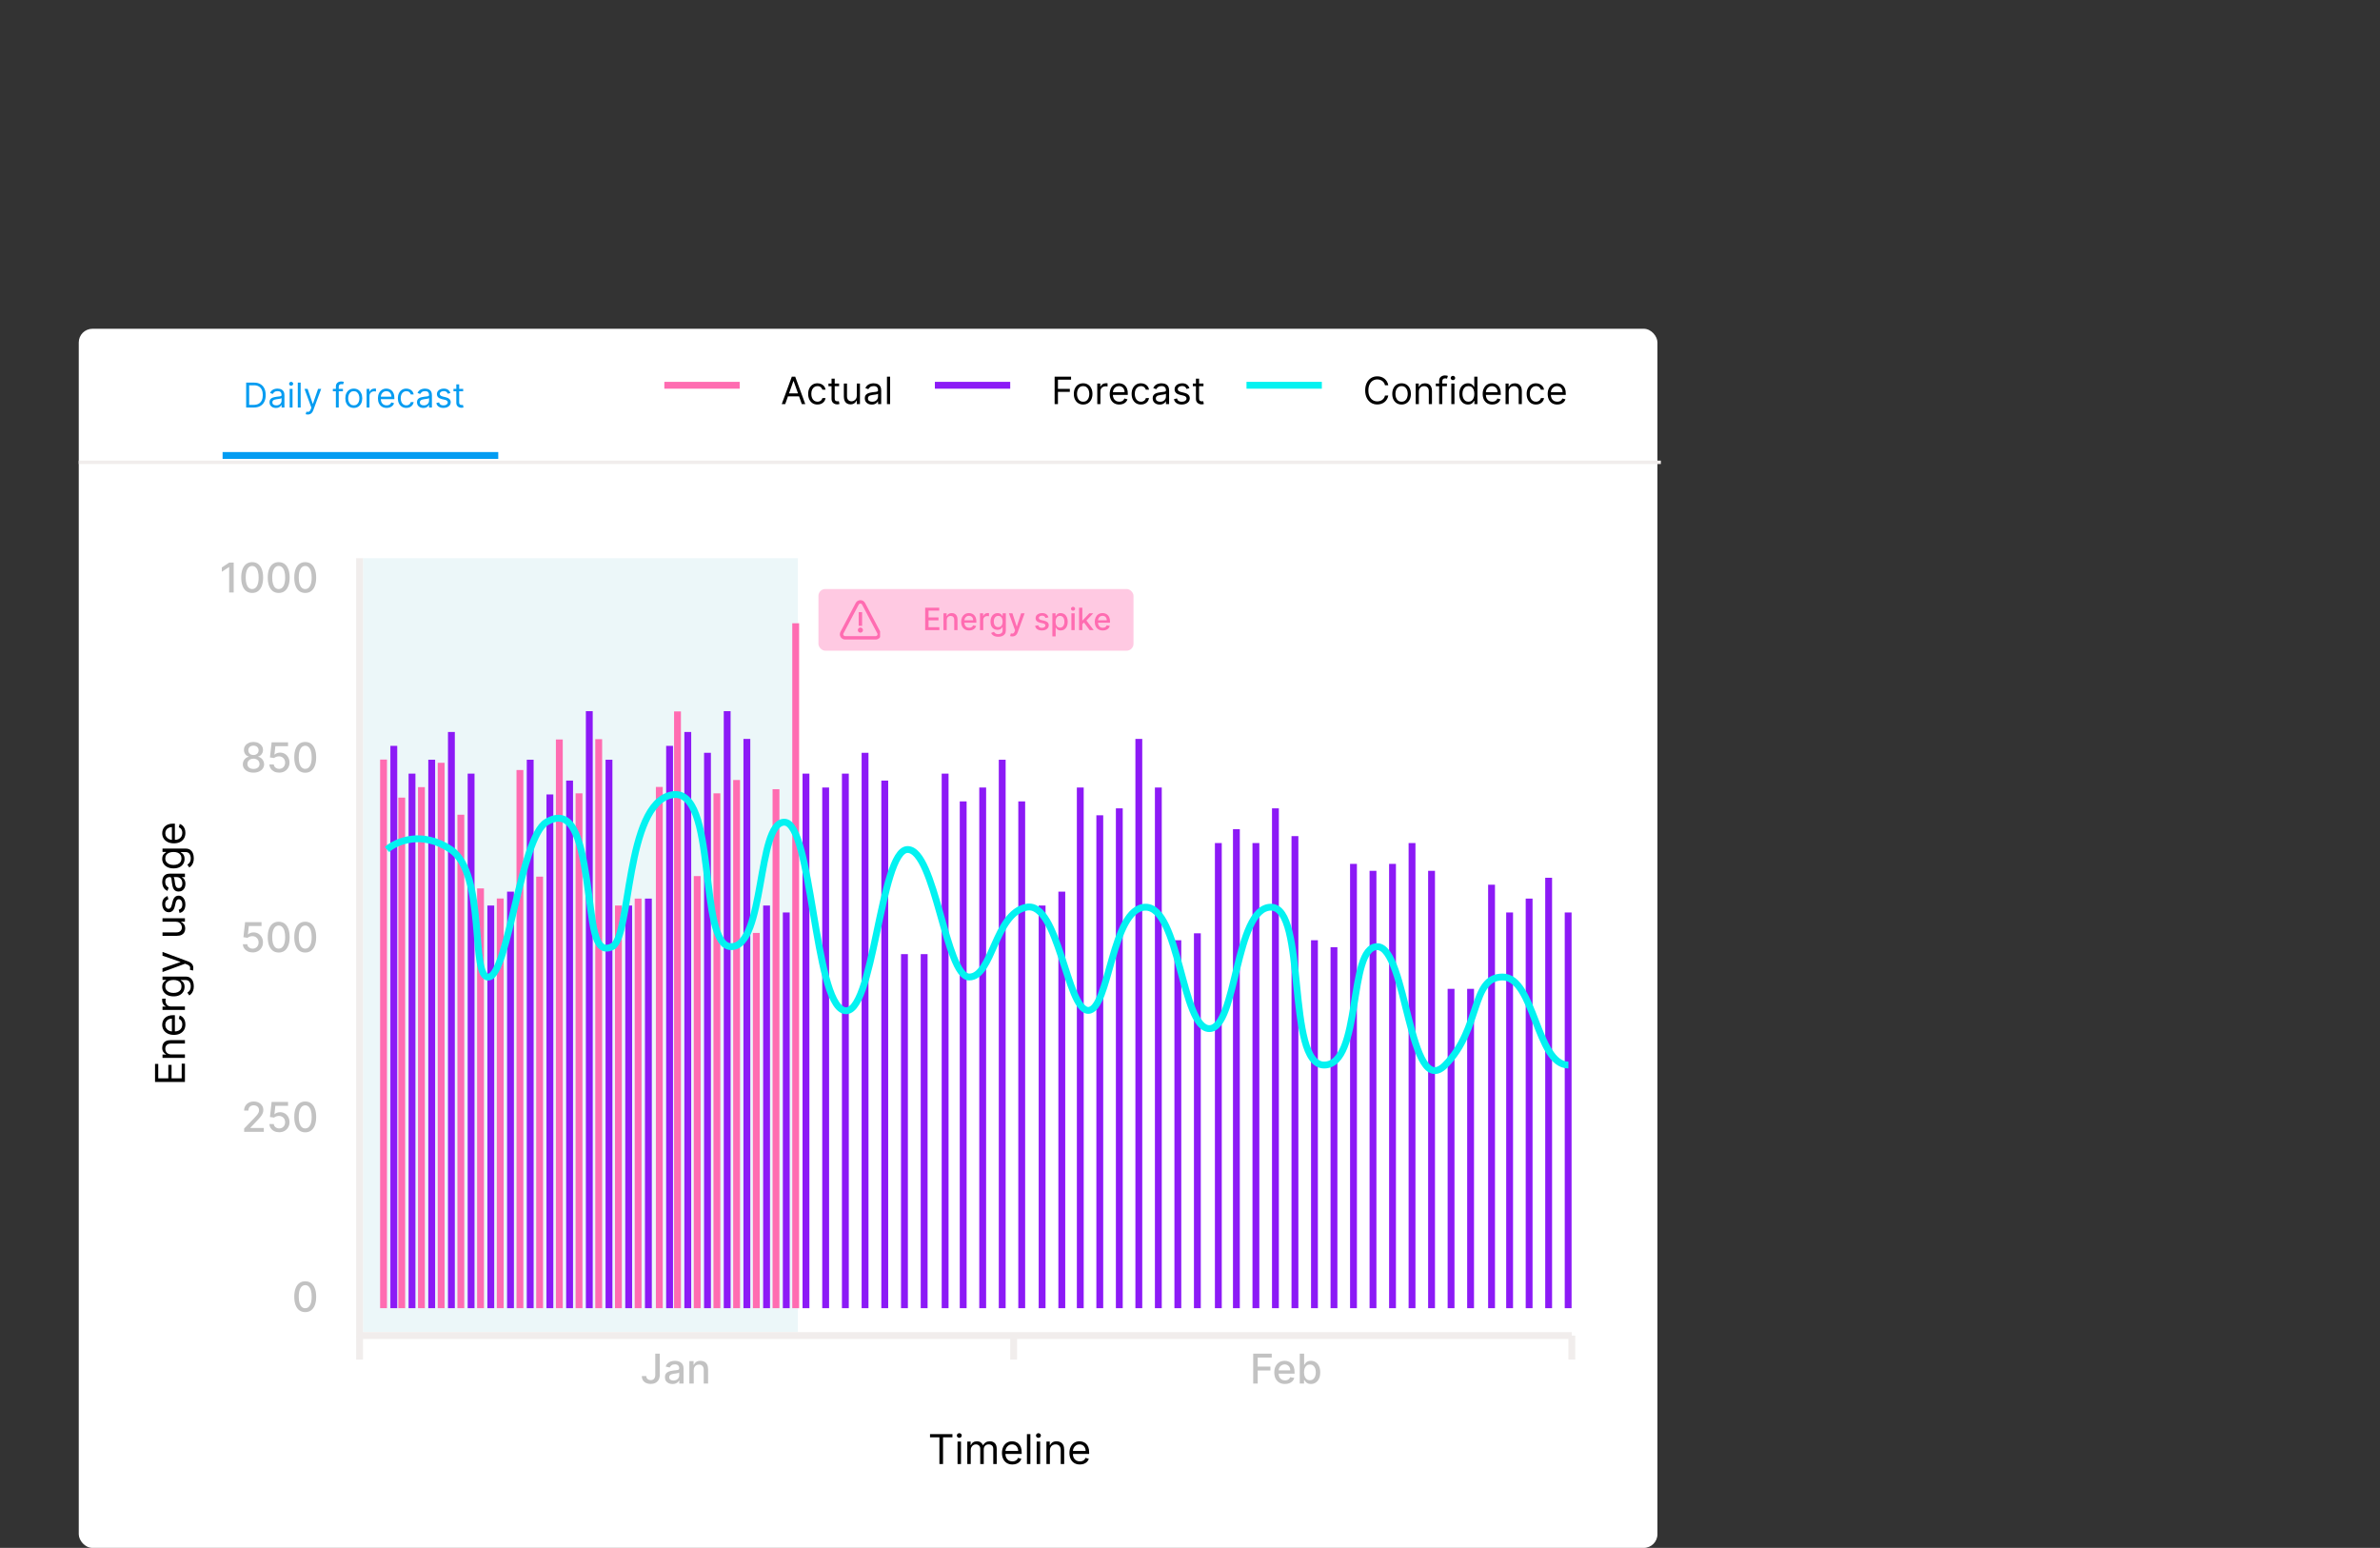 <svg xmlns="http://www.w3.org/2000/svg" fill="none" viewBox="0 0 695 452" height="452" width="695">
<rect x="0" y="0" width="695" height="452" fill="#333333" stroke="none"/>
<rect fill="white" rx="4" height="356" width="461" y="96" x="23"></rect>
<path fill="#ECF7F9" d="M106 163H233V389H106V163Z"></path>
<path stroke-width="2" stroke="#039CF2" d="M65 133L145.5 133"></path>
<path stroke="#F1EDEC" d="M23 135H485"></path>
<path fill="#C2C2C2" d="M191.351 395.273H192.663V401.46C192.663 402.02 192.553 402.499 192.331 402.896C192.112 403.294 191.804 403.598 191.406 403.808C191.009 404.016 190.543 404.119 190.009 404.119C189.517 404.119 189.075 404.03 188.683 403.851C188.294 403.672 187.986 403.412 187.759 403.071C187.534 402.727 187.422 402.31 187.422 401.818H188.73C188.73 402.06 188.786 402.268 188.896 402.445C189.01 402.621 189.165 402.759 189.361 402.858C189.56 402.955 189.787 403.003 190.043 403.003C190.321 403.003 190.557 402.945 190.75 402.828C190.946 402.709 191.095 402.534 191.197 402.304C191.3 402.074 191.351 401.793 191.351 401.46V395.273ZM196.382 404.145C195.968 404.145 195.593 404.068 195.257 403.915C194.922 403.759 194.657 403.533 194.461 403.237C194.267 402.942 194.171 402.58 194.171 402.151C194.171 401.781 194.242 401.477 194.384 401.239C194.526 401 194.718 400.811 194.959 400.672C195.201 400.533 195.471 400.428 195.769 400.357C196.067 400.286 196.371 400.232 196.681 400.195C197.073 400.149 197.391 400.112 197.635 400.084C197.88 400.053 198.057 400.003 198.168 399.935C198.279 399.866 198.334 399.756 198.334 399.602V399.572C198.334 399.2 198.229 398.912 198.019 398.707C197.811 398.503 197.502 398.401 197.09 398.401C196.661 398.401 196.323 398.496 196.076 398.686C195.831 398.874 195.662 399.082 195.569 399.312L194.371 399.04C194.513 398.642 194.721 398.321 194.993 398.077C195.269 397.83 195.586 397.651 195.944 397.54C196.301 397.426 196.678 397.369 197.073 397.369C197.334 397.369 197.611 397.401 197.904 397.463C198.199 397.523 198.475 397.634 198.73 397.795C198.989 397.957 199.201 398.189 199.365 398.49C199.53 398.788 199.613 399.176 199.613 399.653V404H198.368V403.105H198.317C198.235 403.27 198.111 403.432 197.946 403.591C197.782 403.75 197.57 403.882 197.311 403.987C197.053 404.092 196.743 404.145 196.382 404.145ZM196.659 403.122C197.012 403.122 197.313 403.053 197.563 402.913C197.816 402.774 198.007 402.592 198.138 402.368C198.272 402.141 198.338 401.898 198.338 401.639V400.795C198.293 400.841 198.205 400.884 198.074 400.923C197.946 400.96 197.8 400.993 197.635 401.021C197.471 401.047 197.31 401.071 197.154 401.094C196.998 401.114 196.867 401.131 196.762 401.145C196.515 401.176 196.289 401.229 196.084 401.303C195.882 401.376 195.721 401.483 195.598 401.622C195.479 401.759 195.419 401.94 195.419 402.168C195.419 402.483 195.536 402.722 195.769 402.884C196.002 403.043 196.299 403.122 196.659 403.122ZM202.584 400.114V404H201.31V397.455H202.533V398.52H202.614C202.764 398.173 203 397.895 203.321 397.685C203.645 397.474 204.053 397.369 204.544 397.369C204.99 397.369 205.381 397.463 205.716 397.651C206.051 397.835 206.311 398.111 206.496 398.477C206.68 398.844 206.773 399.297 206.773 399.837V404H205.499V399.99C205.499 399.516 205.375 399.145 205.128 398.878C204.881 398.608 204.541 398.473 204.109 398.473C203.814 398.473 203.551 398.537 203.321 398.665C203.094 398.793 202.913 398.98 202.78 399.227C202.649 399.472 202.584 399.767 202.584 400.114Z"></path>
<path fill="#C2C2C2" d="M365.959 404V395.273H371.371V396.406H367.276V399.065H370.983V400.195H367.276V404H365.959ZM375.228 404.132C374.583 404.132 374.028 403.994 373.562 403.719C373.099 403.44 372.741 403.05 372.488 402.547C372.238 402.041 372.113 401.449 372.113 400.77C372.113 400.099 372.238 399.509 372.488 398.997C372.741 398.486 373.093 398.087 373.545 397.8C374 397.513 374.531 397.369 375.139 397.369C375.508 397.369 375.866 397.43 376.213 397.553C376.559 397.675 376.87 397.866 377.146 398.128C377.422 398.389 377.639 398.729 377.798 399.146C377.957 399.561 378.037 400.065 378.037 400.659V401.111H372.833V400.156H376.788C376.788 399.821 376.72 399.524 376.583 399.266C376.447 399.004 376.255 398.798 376.008 398.648C375.764 398.497 375.477 398.422 375.147 398.422C374.789 398.422 374.477 398.51 374.21 398.686C373.946 398.859 373.741 399.087 373.596 399.368C373.454 399.646 373.383 399.949 373.383 400.276V401.021C373.383 401.459 373.46 401.831 373.613 402.138C373.77 402.445 373.987 402.679 374.265 402.841C374.544 403 374.869 403.08 375.241 403.08C375.483 403.08 375.703 403.045 375.902 402.977C376.1 402.906 376.272 402.801 376.417 402.662C376.562 402.523 376.673 402.351 376.75 402.146L377.956 402.364C377.859 402.719 377.686 403.03 377.436 403.297C377.189 403.561 376.877 403.767 376.502 403.915C376.13 404.06 375.706 404.132 375.228 404.132ZM379.553 404V395.273H380.827V398.516H380.903C380.977 398.379 381.084 398.222 381.223 398.043C381.362 397.864 381.555 397.707 381.803 397.574C382.05 397.438 382.376 397.369 382.783 397.369C383.311 397.369 383.783 397.503 384.197 397.77C384.612 398.037 384.938 398.422 385.173 398.925C385.412 399.428 385.531 400.033 385.531 400.74C385.531 401.447 385.413 402.054 385.178 402.56C384.942 403.062 384.618 403.45 384.206 403.723C383.794 403.993 383.324 404.128 382.795 404.128C382.398 404.128 382.072 404.061 381.82 403.928C381.57 403.794 381.374 403.638 381.232 403.459C381.089 403.28 380.98 403.121 380.903 402.982H380.797V404H379.553ZM380.801 400.727C380.801 401.187 380.868 401.591 381.001 401.938C381.135 402.284 381.328 402.555 381.581 402.751C381.834 402.945 382.143 403.041 382.51 403.041C382.891 403.041 383.209 402.94 383.464 402.739C383.72 402.534 383.913 402.257 384.044 401.908C384.178 401.558 384.244 401.165 384.244 400.727C384.244 400.295 384.179 399.908 384.048 399.564C383.92 399.22 383.727 398.949 383.469 398.75C383.213 398.551 382.893 398.452 382.51 398.452C382.141 398.452 381.828 398.547 381.572 398.737C381.32 398.928 381.128 399.193 380.997 399.534C380.866 399.875 380.801 400.273 380.801 400.727Z"></path>
<path fill="#C2C2C2" d="M68.24 164.273V173H66.919V165.594H66.868L64.78 166.957V165.696L66.958 164.273H68.24ZM73.64 173.145C72.966 173.142 72.391 172.964 71.914 172.612C71.436 172.26 71.071 171.747 70.819 171.074C70.566 170.401 70.439 169.589 70.439 168.641C70.439 167.695 70.566 166.886 70.819 166.216C71.074 165.545 71.441 165.034 71.918 164.682C72.398 164.33 72.972 164.153 73.64 164.153C74.307 164.153 74.88 164.331 75.357 164.686C75.834 165.038 76.199 165.55 76.452 166.22C76.708 166.888 76.836 167.695 76.836 168.641C76.836 169.592 76.709 170.405 76.456 171.078C76.204 171.749 75.838 172.261 75.361 172.616C74.884 172.969 74.31 173.145 73.64 173.145ZM73.64 172.007C74.231 172.007 74.692 171.719 75.025 171.142C75.36 170.565 75.527 169.732 75.527 168.641C75.527 167.916 75.451 167.304 75.297 166.804C75.147 166.301 74.929 165.92 74.645 165.662C74.364 165.401 74.029 165.27 73.64 165.27C73.052 165.27 72.59 165.56 72.255 166.139C71.919 166.719 71.75 167.553 71.748 168.641C71.748 169.368 71.823 169.983 71.973 170.486C72.127 170.986 72.344 171.365 72.625 171.624C72.907 171.879 73.245 172.007 73.64 172.007ZM81.386 173.145C80.712 173.142 80.137 172.964 79.66 172.612C79.183 172.26 78.817 171.747 78.565 171.074C78.312 170.401 78.185 169.589 78.185 168.641C78.185 167.695 78.312 166.886 78.565 166.216C78.82 165.545 79.187 165.034 79.664 164.682C80.144 164.33 80.718 164.153 81.386 164.153C82.053 164.153 82.626 164.331 83.103 164.686C83.58 165.038 83.945 165.55 84.198 166.22C84.454 166.888 84.582 167.695 84.582 168.641C84.582 169.592 84.455 170.405 84.202 171.078C83.95 171.749 83.585 172.261 83.107 172.616C82.63 172.969 82.056 173.145 81.386 173.145ZM81.386 172.007C81.977 172.007 82.438 171.719 82.771 171.142C83.106 170.565 83.273 169.732 83.273 168.641C83.273 167.916 83.197 167.304 83.043 166.804C82.893 166.301 82.675 165.92 82.391 165.662C82.11 165.401 81.775 165.27 81.386 165.27C80.798 165.27 80.336 165.56 80.001 166.139C79.665 166.719 79.496 167.553 79.494 168.641C79.494 169.368 79.569 169.983 79.719 170.486C79.873 170.986 80.09 171.365 80.371 171.624C80.653 171.879 80.991 172.007 81.386 172.007ZM89.132 173.145C88.459 173.142 87.883 172.964 87.406 172.612C86.929 172.26 86.564 171.747 86.311 171.074C86.058 170.401 85.931 169.589 85.931 168.641C85.931 167.695 86.058 166.886 86.311 166.216C86.566 165.545 86.933 165.034 87.41 164.682C87.89 164.33 88.464 164.153 89.132 164.153C89.799 164.153 90.372 164.331 90.849 164.686C91.326 165.038 91.691 165.55 91.944 166.22C92.2 166.888 92.328 167.695 92.328 168.641C92.328 169.592 92.201 170.405 91.948 171.078C91.696 171.749 91.331 172.261 90.853 172.616C90.376 172.969 89.802 173.145 89.132 173.145ZM89.132 172.007C89.723 172.007 90.184 171.719 90.517 171.142C90.852 170.565 91.019 169.732 91.019 168.641C91.019 167.916 90.943 167.304 90.789 166.804C90.639 166.301 90.421 165.92 90.137 165.662C89.856 165.401 89.521 165.27 89.132 165.27C88.544 165.27 88.082 165.56 87.747 166.139C87.412 166.719 87.243 167.553 87.24 168.641C87.24 169.368 87.315 169.983 87.466 170.486C87.619 170.986 87.836 171.365 88.118 171.624C88.399 171.879 88.737 172.007 89.132 172.007Z"></path>
<path fill="#C2C2C2" d="M74.019 225.619C73.408 225.619 72.868 225.514 72.4 225.304C71.934 225.094 71.569 224.804 71.304 224.435C71.04 224.065 70.909 223.645 70.912 223.173C70.909 222.804 70.985 222.464 71.138 222.155C71.294 221.842 71.506 221.582 71.773 221.375C72.04 221.165 72.338 221.031 72.668 220.974V220.923C72.233 220.818 71.885 220.585 71.624 220.224C71.363 219.864 71.233 219.449 71.236 218.98C71.233 218.534 71.351 218.136 71.59 217.787C71.831 217.435 72.162 217.158 72.583 216.956C73.003 216.754 73.482 216.653 74.019 216.653C74.55 216.653 75.025 216.756 75.442 216.96C75.863 217.162 76.194 217.439 76.435 217.791C76.677 218.141 76.799 218.537 76.802 218.98C76.799 219.449 76.665 219.864 76.401 220.224C76.137 220.585 75.793 220.818 75.37 220.923V220.974C75.696 221.031 75.99 221.165 76.252 221.375C76.516 221.582 76.726 221.842 76.882 222.155C77.041 222.464 77.123 222.804 77.125 223.173C77.123 223.645 76.989 224.065 76.725 224.435C76.461 224.804 76.094 225.094 75.625 225.304C75.159 225.514 74.624 225.619 74.019 225.619ZM74.019 224.541C74.38 224.541 74.692 224.482 74.956 224.362C75.221 224.24 75.425 224.071 75.57 223.855C75.715 223.636 75.789 223.381 75.791 223.088C75.789 222.784 75.709 222.516 75.553 222.283C75.4 222.05 75.191 221.866 74.927 221.733C74.662 221.599 74.36 221.533 74.019 221.533C73.675 221.533 73.37 221.599 73.103 221.733C72.836 221.866 72.625 222.05 72.472 222.283C72.319 222.516 72.243 222.784 72.246 223.088C72.243 223.381 72.313 223.636 72.455 223.855C72.6 224.071 72.806 224.24 73.073 224.362C73.34 224.482 73.655 224.541 74.019 224.541ZM74.019 220.48C74.309 220.48 74.566 220.422 74.79 220.305C75.015 220.189 75.191 220.027 75.319 219.82C75.449 219.612 75.516 219.369 75.519 219.091C75.516 218.818 75.451 218.58 75.323 218.375C75.198 218.17 75.023 218.013 74.799 217.902C74.574 217.788 74.314 217.732 74.019 217.732C73.718 217.732 73.454 217.788 73.226 217.902C73.002 218.013 72.827 218.17 72.702 218.375C72.577 218.58 72.516 218.818 72.519 219.091C72.516 219.369 72.579 219.612 72.706 219.82C72.834 220.027 73.01 220.189 73.235 220.305C73.462 220.422 73.723 220.48 74.019 220.48ZM81.533 225.619C80.999 225.619 80.519 225.517 80.092 225.312C79.669 225.105 79.331 224.821 79.078 224.46C78.825 224.099 78.69 223.688 78.673 223.224H79.952C79.983 223.599 80.149 223.908 80.45 224.149C80.751 224.391 81.112 224.511 81.533 224.511C81.868 224.511 82.165 224.435 82.423 224.281C82.685 224.125 82.889 223.911 83.037 223.638C83.188 223.365 83.263 223.054 83.263 222.705C83.263 222.349 83.186 222.033 83.033 221.754C82.879 221.476 82.668 221.257 82.398 221.098C82.131 220.939 81.824 220.858 81.477 220.855C81.213 220.855 80.947 220.901 80.68 220.991C80.413 221.082 80.197 221.202 80.033 221.349L78.827 221.17L79.317 216.773H84.115V217.902H80.412L80.135 220.344H80.186C80.356 220.179 80.582 220.041 80.864 219.93C81.148 219.82 81.452 219.764 81.776 219.764C82.307 219.764 82.78 219.891 83.195 220.143C83.612 220.396 83.94 220.741 84.179 221.179C84.421 221.614 84.54 222.114 84.537 222.679C84.54 223.244 84.412 223.749 84.153 224.192C83.898 224.635 83.543 224.984 83.088 225.24C82.636 225.493 82.118 225.619 81.533 225.619ZM89.132 225.645C88.459 225.642 87.883 225.464 87.406 225.112C86.929 224.76 86.564 224.247 86.311 223.574C86.058 222.901 85.931 222.089 85.931 221.141C85.931 220.195 86.058 219.386 86.311 218.716C86.566 218.045 86.933 217.534 87.41 217.182C87.89 216.83 88.464 216.653 89.132 216.653C89.799 216.653 90.372 216.831 90.849 217.186C91.326 217.538 91.691 218.05 91.944 218.72C92.2 219.388 92.328 220.195 92.328 221.141C92.328 222.092 92.201 222.905 91.948 223.578C91.696 224.249 91.331 224.761 90.853 225.116C90.376 225.469 89.802 225.645 89.132 225.645ZM89.132 224.507C89.723 224.507 90.184 224.219 90.517 223.642C90.852 223.065 91.019 222.232 91.019 221.141C91.019 220.416 90.943 219.804 90.789 219.304C90.639 218.801 90.421 218.42 90.137 218.162C89.856 217.901 89.521 217.77 89.132 217.77C88.544 217.77 88.082 218.06 87.747 218.639C87.412 219.219 87.243 220.053 87.24 221.141C87.24 221.868 87.315 222.483 87.466 222.986C87.619 223.486 87.836 223.865 88.118 224.124C88.399 224.379 88.737 224.507 89.132 224.507Z"></path>
<path fill="#C2C2C2" d="M73.787 278.119C73.252 278.119 72.772 278.017 72.346 277.812C71.923 277.605 71.585 277.321 71.332 276.96C71.079 276.599 70.944 276.188 70.927 275.724H72.206C72.237 276.099 72.403 276.408 72.704 276.649C73.005 276.891 73.366 277.011 73.787 277.011C74.122 277.011 74.419 276.935 74.677 276.781C74.939 276.625 75.143 276.411 75.291 276.138C75.441 275.865 75.517 275.554 75.517 275.205C75.517 274.849 75.44 274.533 75.287 274.254C75.133 273.976 74.921 273.757 74.652 273.598C74.385 273.439 74.078 273.358 73.731 273.355C73.467 273.355 73.201 273.401 72.934 273.491C72.667 273.582 72.451 273.702 72.287 273.849L71.081 273.67L71.571 269.273H76.369V270.402H72.666L72.389 272.844H72.44C72.61 272.679 72.836 272.541 73.118 272.43C73.402 272.32 73.706 272.264 74.029 272.264C74.561 272.264 75.034 272.391 75.448 272.643C75.866 272.896 76.194 273.241 76.433 273.679C76.674 274.114 76.794 274.614 76.791 275.179C76.794 275.744 76.666 276.249 76.407 276.692C76.152 277.135 75.796 277.484 75.342 277.74C74.89 277.993 74.372 278.119 73.787 278.119ZM81.386 278.145C80.712 278.142 80.137 277.964 79.66 277.612C79.183 277.26 78.817 276.747 78.565 276.074C78.312 275.401 78.185 274.589 78.185 273.641C78.185 272.695 78.312 271.886 78.565 271.216C78.82 270.545 79.187 270.034 79.664 269.682C80.144 269.33 80.718 269.153 81.386 269.153C82.053 269.153 82.626 269.331 83.103 269.686C83.58 270.038 83.945 270.55 84.198 271.22C84.454 271.888 84.582 272.695 84.582 273.641C84.582 274.592 84.455 275.405 84.202 276.078C83.95 276.749 83.585 277.261 83.107 277.616C82.63 277.969 82.056 278.145 81.386 278.145ZM81.386 277.007C81.977 277.007 82.438 276.719 82.771 276.142C83.106 275.565 83.273 274.732 83.273 273.641C83.273 272.916 83.197 272.304 83.043 271.804C82.893 271.301 82.675 270.92 82.391 270.662C82.11 270.401 81.775 270.27 81.386 270.27C80.798 270.27 80.336 270.56 80.001 271.139C79.665 271.719 79.496 272.553 79.494 273.641C79.494 274.368 79.569 274.983 79.719 275.486C79.873 275.986 80.09 276.365 80.371 276.624C80.653 276.879 80.991 277.007 81.386 277.007ZM89.132 278.145C88.459 278.142 87.883 277.964 87.406 277.612C86.929 277.26 86.564 276.747 86.311 276.074C86.058 275.401 85.931 274.589 85.931 273.641C85.931 272.695 86.058 271.886 86.311 271.216C86.566 270.545 86.933 270.034 87.41 269.682C87.89 269.33 88.464 269.153 89.132 269.153C89.799 269.153 90.372 269.331 90.849 269.686C91.326 270.038 91.691 270.55 91.944 271.22C92.2 271.888 92.328 272.695 92.328 273.641C92.328 274.592 92.201 275.405 91.948 276.078C91.696 276.749 91.331 277.261 90.853 277.616C90.376 277.969 89.802 278.145 89.132 278.145ZM89.132 277.007C89.723 277.007 90.184 276.719 90.517 276.142C90.852 275.565 91.019 274.732 91.019 273.641C91.019 272.916 90.943 272.304 90.789 271.804C90.639 271.301 90.421 270.92 90.137 270.662C89.856 270.401 89.521 270.27 89.132 270.27C88.544 270.27 88.082 270.56 87.747 271.139C87.412 271.719 87.243 272.553 87.24 273.641C87.24 274.368 87.315 274.983 87.466 275.486C87.619 275.986 87.836 276.365 88.118 276.624C88.399 276.879 88.737 277.007 89.132 277.007Z"></path>
<path fill="#C2C2C2" d="M71.293 330.5V329.545L74.246 326.486C74.561 326.153 74.821 325.862 75.026 325.612C75.233 325.359 75.388 325.119 75.49 324.892C75.592 324.665 75.644 324.423 75.644 324.168C75.644 323.878 75.575 323.628 75.439 323.418C75.303 323.205 75.117 323.041 74.881 322.928C74.645 322.811 74.379 322.753 74.084 322.753C73.771 322.753 73.499 322.817 73.266 322.945C73.033 323.072 72.854 323.253 72.729 323.486C72.604 323.719 72.541 323.991 72.541 324.304H71.284C71.284 323.773 71.406 323.308 71.651 322.911C71.895 322.513 72.23 322.205 72.656 321.986C73.082 321.764 73.567 321.653 74.109 321.653C74.658 321.653 75.141 321.763 75.558 321.982C75.979 322.197 76.307 322.493 76.543 322.868C76.778 323.24 76.896 323.661 76.896 324.129C76.896 324.453 76.835 324.77 76.713 325.08C76.594 325.389 76.385 325.734 76.087 326.115C75.788 326.493 75.374 326.952 74.842 327.491L73.108 329.307V329.371H77.037V330.5H71.293ZM81.533 330.619C80.999 330.619 80.519 330.517 80.092 330.312C79.669 330.105 79.331 329.821 79.078 329.46C78.825 329.099 78.69 328.688 78.673 328.224H79.952C79.983 328.599 80.149 328.908 80.45 329.149C80.751 329.391 81.112 329.511 81.533 329.511C81.868 329.511 82.165 329.435 82.423 329.281C82.685 329.125 82.889 328.911 83.037 328.638C83.188 328.365 83.263 328.054 83.263 327.705C83.263 327.349 83.186 327.033 83.033 326.754C82.879 326.476 82.668 326.257 82.398 326.098C82.131 325.939 81.824 325.858 81.477 325.855C81.213 325.855 80.947 325.901 80.68 325.991C80.413 326.082 80.197 326.202 80.033 326.349L78.827 326.17L79.317 321.773H84.115V322.902H80.412L80.135 325.344H80.186C80.356 325.179 80.582 325.041 80.864 324.93C81.148 324.82 81.452 324.764 81.776 324.764C82.307 324.764 82.78 324.891 83.195 325.143C83.612 325.396 83.94 325.741 84.179 326.179C84.421 326.614 84.54 327.114 84.537 327.679C84.54 328.244 84.412 328.749 84.153 329.192C83.898 329.635 83.543 329.984 83.088 330.24C82.636 330.493 82.118 330.619 81.533 330.619ZM89.132 330.645C88.459 330.642 87.883 330.464 87.406 330.112C86.929 329.76 86.564 329.247 86.311 328.574C86.058 327.901 85.931 327.089 85.931 326.141C85.931 325.195 86.058 324.386 86.311 323.716C86.566 323.045 86.933 322.534 87.41 322.182C87.89 321.83 88.464 321.653 89.132 321.653C89.799 321.653 90.372 321.831 90.849 322.186C91.326 322.538 91.691 323.05 91.944 323.72C92.2 324.388 92.328 325.195 92.328 326.141C92.328 327.092 92.201 327.905 91.948 328.578C91.696 329.249 91.331 329.761 90.853 330.116C90.376 330.469 89.802 330.645 89.132 330.645ZM89.132 329.507C89.723 329.507 90.184 329.219 90.517 328.642C90.852 328.065 91.019 327.232 91.019 326.141C91.019 325.416 90.943 324.804 90.789 324.304C90.639 323.801 90.421 323.42 90.137 323.162C89.856 322.901 89.521 322.77 89.132 322.77C88.544 322.77 88.082 323.06 87.747 323.639C87.412 324.219 87.243 325.053 87.24 326.141C87.24 326.868 87.315 327.483 87.466 327.986C87.619 328.486 87.836 328.865 88.118 329.124C88.399 329.379 88.737 329.507 89.132 329.507Z"></path>
<path fill="#C2C2C2" d="M89.132 383.145C88.459 383.142 87.883 382.964 87.406 382.612C86.929 382.26 86.564 381.747 86.311 381.074C86.058 380.401 85.931 379.589 85.931 378.641C85.931 377.695 86.058 376.886 86.311 376.216C86.566 375.545 86.933 375.034 87.41 374.682C87.89 374.33 88.464 374.153 89.132 374.153C89.799 374.153 90.372 374.331 90.849 374.686C91.326 375.038 91.691 375.55 91.944 376.22C92.2 376.888 92.328 377.695 92.328 378.641C92.328 379.592 92.201 380.405 91.948 381.078C91.696 381.749 91.331 382.261 90.853 382.616C90.376 382.969 89.802 383.145 89.132 383.145ZM89.132 382.007C89.723 382.007 90.184 381.719 90.517 381.142C90.852 380.565 91.019 379.732 91.019 378.641C91.019 377.916 90.943 377.304 90.789 376.804C90.639 376.301 90.421 375.92 90.137 375.662C89.856 375.401 89.521 375.27 89.132 375.27C88.544 375.27 88.082 375.56 87.747 376.139C87.412 376.719 87.243 377.553 87.24 378.641C87.24 379.368 87.315 379.983 87.466 380.486C87.619 380.986 87.836 381.365 88.118 381.624C88.399 381.879 88.737 382.007 89.132 382.007Z"></path>
<path fill="black" d="M54 315.943L45.273 315.943L45.273 310.676L46.21 310.676L46.21 314.886L49.159 314.886L49.159 310.949L50.097 310.949L50.097 314.886L53.062 314.886L53.062 310.608L54 310.608L54 315.943ZM50.062 307.902L54 307.902L54 308.908L47.455 308.908L47.455 307.936L48.477 307.936L48.477 307.851C48.145 307.697 47.878 307.464 47.676 307.152C47.472 306.839 47.369 306.436 47.369 305.942C47.369 305.499 47.46 305.111 47.642 304.778C47.821 304.446 48.094 304.187 48.46 304.003C48.824 303.818 49.284 303.726 49.841 303.726L54 303.726L54 304.732L49.909 304.732C49.395 304.732 48.994 304.865 48.707 305.132C48.418 305.399 48.273 305.766 48.273 306.232C48.273 306.553 48.342 306.839 48.481 307.092C48.621 307.342 48.824 307.54 49.091 307.685C49.358 307.83 49.682 307.902 50.062 307.902ZM54.136 299.144C54.136 299.775 53.997 300.319 53.719 300.776C53.438 301.23 53.045 301.581 52.543 301.828C52.037 302.073 51.449 302.195 50.778 302.195C50.108 302.195 49.517 302.073 49.006 301.828C48.492 301.581 48.091 301.238 47.804 300.797C47.514 300.354 47.369 299.837 47.369 299.246C47.369 298.905 47.426 298.569 47.54 298.236C47.653 297.904 47.838 297.601 48.094 297.328C48.347 297.056 48.682 296.838 49.099 296.676C49.517 296.515 50.031 296.434 50.642 296.434L51.068 296.434L51.068 301.479L50.199 301.479L50.199 297.456C49.83 297.456 49.5 297.53 49.21 297.678C48.92 297.823 48.692 298.03 48.524 298.3C48.356 298.567 48.273 298.882 48.273 299.246C48.273 299.647 48.372 299.993 48.571 300.286C48.767 300.576 49.023 300.799 49.338 300.955C49.653 301.111 49.992 301.189 50.352 301.189L50.932 301.189C51.426 301.189 51.845 301.104 52.189 300.934C52.53 300.76 52.79 300.52 52.969 300.213C53.145 299.907 53.233 299.55 53.233 299.144C53.233 298.88 53.196 298.641 53.122 298.428C53.045 298.212 52.932 298.026 52.781 297.87C52.628 297.713 52.438 297.593 52.21 297.507L52.483 296.536C52.812 296.638 53.102 296.81 53.352 297.051C53.599 297.293 53.793 297.591 53.932 297.946C54.068 298.301 54.136 298.701 54.136 299.144ZM54 294.904L47.455 294.904L47.455 293.932L48.443 293.932L48.443 293.864C48.119 293.745 47.856 293.529 47.655 293.216C47.453 292.904 47.352 292.551 47.352 292.159C47.352 292.086 47.354 291.993 47.356 291.882C47.359 291.772 47.364 291.688 47.369 291.631L48.392 291.631C48.383 291.665 48.371 291.743 48.354 291.865C48.334 291.985 48.324 292.111 48.324 292.245C48.324 292.563 48.391 292.847 48.524 293.097C48.655 293.344 48.837 293.54 49.07 293.685C49.3 293.827 49.562 293.898 49.858 293.898L54 293.898L54 294.904ZM56.591 287.996C56.591 288.482 56.528 288.9 56.403 289.249C56.281 289.598 56.119 289.89 55.918 290.123C55.719 290.353 55.506 290.536 55.278 290.672L54.716 289.871C54.835 289.78 54.972 289.665 55.125 289.526C55.281 289.387 55.416 289.196 55.53 288.955C55.646 288.711 55.705 288.391 55.705 287.996C55.705 287.468 55.577 287.032 55.321 286.688C55.065 286.344 54.665 286.172 54.119 286.172L52.79 286.172L52.79 286.257C52.909 286.331 53.057 286.436 53.233 286.573C53.406 286.706 53.561 286.9 53.697 287.152C53.831 287.402 53.898 287.74 53.898 288.167C53.898 288.695 53.773 289.169 53.523 289.59C53.273 290.007 52.909 290.338 52.432 290.583C51.955 290.824 51.375 290.945 50.693 290.945C50.023 290.945 49.439 290.827 48.942 290.591C48.442 290.355 48.055 290.027 47.783 289.607C47.507 289.186 47.369 288.701 47.369 288.15C47.369 287.723 47.44 287.385 47.582 287.135C47.722 286.882 47.881 286.689 48.06 286.556C48.236 286.419 48.381 286.314 48.494 286.24L48.494 286.138L47.455 286.138L47.455 285.167L54.188 285.167C54.75 285.167 55.207 285.294 55.56 285.55C55.915 285.803 56.175 286.144 56.34 286.573C56.507 286.999 56.591 287.473 56.591 287.996ZM52.994 288.03C52.994 287.627 52.902 287.286 52.717 287.007C52.533 286.729 52.267 286.517 51.92 286.373C51.574 286.228 51.159 286.155 50.676 286.155C50.205 286.155 49.788 286.226 49.428 286.368C49.067 286.51 48.784 286.721 48.58 286.999C48.375 287.277 48.273 287.621 48.273 288.03C48.273 288.456 48.381 288.811 48.597 289.096C48.812 289.377 49.102 289.588 49.466 289.73C49.83 289.87 50.233 289.939 50.676 289.939C51.131 289.939 51.533 289.868 51.882 289.726C52.229 289.581 52.501 289.368 52.7 289.087C52.896 288.803 52.994 288.451 52.994 288.03ZM56.455 282.678C56.455 282.848 56.44 283 56.412 283.134C56.386 283.267 56.361 283.36 56.335 283.411L55.449 283.155C55.511 282.911 55.534 282.695 55.517 282.507C55.5 282.32 55.416 282.154 55.266 282.009C55.118 281.861 54.878 281.726 54.545 281.604L54.034 281.417L47.455 283.837L47.455 282.746L52.67 280.939L52.67 280.871L47.455 279.064L47.455 277.973L54.955 280.752C55.293 280.877 55.572 281.032 55.794 281.216C56.019 281.401 56.185 281.615 56.293 281.86C56.401 282.101 56.455 282.374 56.455 282.678ZM51.324 269.146L47.455 269.146L47.455 268.14L54 268.14L54 269.146L52.892 269.146L52.892 269.214C53.224 269.368 53.507 269.606 53.74 269.93C53.97 270.254 54.085 270.663 54.085 271.157C54.085 271.566 53.996 271.93 53.817 272.248C53.635 272.566 53.362 272.816 52.999 272.998C52.632 273.18 52.17 273.271 51.614 273.271L47.455 273.271L47.455 272.265L51.545 272.265C52.023 272.265 52.403 272.132 52.688 271.865C52.972 271.595 53.114 271.251 53.114 270.833C53.114 270.583 53.05 270.329 52.922 270.071C52.794 269.809 52.598 269.591 52.334 269.414C52.07 269.235 51.733 269.146 51.324 269.146ZM48.92 261.662L49.176 262.565C49.026 262.622 48.879 262.706 48.737 262.817C48.592 262.925 48.473 263.072 48.379 263.26C48.285 263.447 48.239 263.687 48.239 263.98C48.239 264.381 48.331 264.714 48.516 264.982C48.697 265.246 48.929 265.378 49.21 265.378C49.46 265.378 49.658 265.287 49.803 265.105C49.947 264.923 50.068 264.639 50.165 264.253L50.403 263.281C50.545 262.696 50.763 262.26 51.055 261.973C51.345 261.686 51.719 261.543 52.176 261.543C52.551 261.543 52.886 261.651 53.182 261.866C53.477 262.08 53.71 262.378 53.881 262.761C54.051 263.145 54.136 263.591 54.136 264.099C54.136 264.767 53.992 265.32 53.702 265.757C53.412 266.195 52.989 266.472 52.432 266.588L52.193 265.634C52.545 265.543 52.81 265.371 52.986 265.118C53.162 264.862 53.25 264.528 53.25 264.116C53.25 263.648 53.151 263.276 52.952 263C52.75 262.722 52.508 262.582 52.227 262.582C52 262.582 51.81 262.662 51.656 262.821C51.5 262.98 51.383 263.224 51.307 263.554L51.051 264.645C50.909 265.244 50.689 265.685 50.391 265.966C50.09 266.244 49.713 266.384 49.261 266.384C48.892 266.384 48.565 266.28 48.281 266.072C47.997 265.862 47.774 265.577 47.612 265.216C47.45 264.852 47.369 264.44 47.369 263.98C47.369 263.332 47.511 262.824 47.795 262.455C48.08 262.082 48.455 261.818 48.92 261.662ZM54.153 258.103C54.153 258.517 54.075 258.894 53.919 259.232C53.76 259.57 53.531 259.838 53.233 260.037C52.932 260.236 52.568 260.336 52.142 260.336C51.767 260.336 51.463 260.262 51.23 260.114C50.994 259.966 50.81 259.769 50.676 259.522C50.543 259.275 50.443 259.002 50.378 258.703C50.31 258.402 50.256 258.1 50.216 257.796C50.165 257.398 50.126 257.076 50.101 256.828C50.072 256.578 50.026 256.397 49.96 256.283C49.895 256.167 49.781 256.108 49.619 256.108L49.585 256.108C49.165 256.108 48.838 256.223 48.605 256.453C48.372 256.681 48.256 257.026 48.256 257.489C48.256 257.969 48.361 258.346 48.571 258.618C48.781 258.891 49.006 259.083 49.244 259.194L48.903 260.148C48.506 259.978 48.196 259.75 47.974 259.466C47.75 259.179 47.594 258.867 47.506 258.529C47.415 258.188 47.369 257.853 47.369 257.523C47.369 257.313 47.395 257.071 47.446 256.799C47.494 256.523 47.595 256.257 47.749 256.002C47.902 255.743 48.133 255.529 48.443 255.358C48.753 255.188 49.168 255.103 49.688 255.103L54 255.103L54 256.108L53.114 256.108L53.114 256.159C53.256 256.228 53.408 256.341 53.57 256.5C53.731 256.659 53.869 256.871 53.983 257.135C54.097 257.4 54.153 257.722 54.153 258.103ZM53.25 257.949C53.25 257.551 53.172 257.216 53.016 256.944C52.859 256.668 52.658 256.461 52.41 256.321C52.163 256.179 51.903 256.108 51.631 256.108L50.71 256.108C50.761 256.151 50.808 256.245 50.851 256.39C50.891 256.532 50.926 256.696 50.957 256.884C50.986 257.069 51.011 257.249 51.034 257.425C51.054 257.598 51.071 257.739 51.085 257.847C51.119 258.108 51.175 258.353 51.251 258.58C51.325 258.804 51.438 258.986 51.588 259.125C51.736 259.262 51.938 259.33 52.193 259.33C52.543 259.33 52.807 259.201 52.986 258.942C53.162 258.681 53.25 258.35 53.25 257.949ZM56.591 250.625C56.591 251.111 56.528 251.528 56.403 251.878C56.281 252.227 56.119 252.518 55.918 252.751C55.719 252.982 55.506 253.165 55.278 253.301L54.716 252.5C54.835 252.409 54.972 252.294 55.125 252.155C55.281 252.016 55.416 251.825 55.53 251.584C55.646 251.339 55.705 251.02 55.705 250.625C55.705 250.097 55.577 249.661 55.321 249.317C55.065 248.973 54.665 248.801 54.119 248.801L52.79 248.801L52.79 248.886C52.909 248.96 53.057 249.065 53.233 249.202C53.406 249.335 53.561 249.528 53.697 249.781C53.831 250.031 53.898 250.369 53.898 250.795C53.898 251.324 53.773 251.798 53.523 252.219C53.273 252.636 52.909 252.967 52.432 253.212C51.955 253.453 51.375 253.574 50.693 253.574C50.023 253.574 49.439 253.456 48.942 253.22C48.442 252.984 48.055 252.656 47.783 252.236C47.507 251.815 47.369 251.33 47.369 250.778C47.369 250.352 47.44 250.014 47.582 249.764C47.722 249.511 47.881 249.318 48.06 249.185C48.236 249.048 48.381 248.943 48.494 248.869L48.494 248.767L47.455 248.767L47.455 247.795L54.188 247.795C54.75 247.795 55.207 247.923 55.56 248.179C55.915 248.432 56.175 248.773 56.34 249.202C56.507 249.628 56.591 250.102 56.591 250.625ZM52.994 250.659C52.994 250.256 52.902 249.915 52.717 249.636C52.533 249.358 52.267 249.146 51.92 249.001C51.574 248.857 51.159 248.784 50.676 248.784C50.205 248.784 49.788 248.855 49.428 248.997C49.067 249.139 48.784 249.349 48.58 249.628C48.375 249.906 48.273 250.25 48.273 250.659C48.273 251.085 48.381 251.44 48.597 251.724C48.812 252.006 49.102 252.217 49.466 252.359C49.83 252.499 50.233 252.568 50.676 252.568C51.131 252.568 51.533 252.497 51.882 252.355C52.229 252.21 52.501 251.997 52.7 251.716C52.896 251.432 52.994 251.08 52.994 250.659ZM54.136 243.21C54.136 243.841 53.997 244.385 53.719 244.842C53.438 245.297 53.045 245.648 52.543 245.895C52.037 246.139 51.449 246.261 50.778 246.261C50.108 246.261 49.517 246.139 49.006 245.895C48.492 245.648 48.091 245.304 47.804 244.864C47.514 244.42 47.369 243.903 47.369 243.312C47.369 242.972 47.426 242.635 47.54 242.303C47.653 241.97 47.838 241.668 48.094 241.395C48.347 241.122 48.682 240.905 49.099 240.743C49.517 240.581 50.031 240.5 50.642 240.5L51.068 240.5L51.068 245.545L50.199 245.545L50.199 241.523C49.83 241.523 49.5 241.597 49.21 241.744C48.92 241.889 48.692 242.097 48.524 242.366C48.356 242.634 48.273 242.949 48.273 243.312C48.273 243.713 48.372 244.06 48.571 244.352C48.767 244.642 49.023 244.865 49.338 245.021C49.653 245.178 49.992 245.256 50.352 245.256L50.932 245.256C51.426 245.256 51.845 245.17 52.189 245C52.53 244.827 52.79 244.587 52.969 244.28C53.145 243.973 53.233 243.616 53.233 243.21C53.233 242.946 53.196 242.707 53.122 242.494C53.045 242.278 52.932 242.092 52.781 241.936C52.628 241.78 52.438 241.659 52.21 241.574L52.483 240.602C52.812 240.705 53.102 240.876 53.352 241.118C53.599 241.359 53.793 241.658 53.932 242.013C54.068 242.368 54.136 242.767 54.136 243.21Z"></path>
<path fill="black" d="M271.58 419.71V418.773H278.125V419.71H275.381V427.5H274.324V419.71H271.58ZM279.62 427.5V420.955H280.625V427.5H279.62ZM280.131 419.864C279.935 419.864 279.766 419.797 279.624 419.663C279.485 419.53 279.415 419.369 279.415 419.182C279.415 418.994 279.485 418.834 279.624 418.7C279.766 418.567 279.935 418.5 280.131 418.5C280.327 418.5 280.495 418.567 280.634 418.7C280.776 418.834 280.847 418.994 280.847 419.182C280.847 419.369 280.776 419.53 280.634 419.663C280.495 419.797 280.327 419.864 280.131 419.864ZM282.467 427.5V420.955H283.439V421.977H283.524C283.661 421.628 283.881 421.357 284.185 421.163C284.489 420.967 284.854 420.869 285.28 420.869C285.712 420.869 286.071 420.967 286.358 421.163C286.648 421.357 286.874 421.628 287.036 421.977H287.104C287.271 421.639 287.523 421.371 287.858 421.172C288.193 420.97 288.595 420.869 289.064 420.869C289.649 420.869 290.128 421.053 290.5 421.419C290.872 421.783 291.058 422.349 291.058 423.119V427.5H290.053V423.119C290.053 422.636 289.92 422.291 289.656 422.084C289.392 421.876 289.081 421.773 288.723 421.773C288.263 421.773 287.906 421.912 287.653 422.19C287.401 422.466 287.274 422.815 287.274 423.239V427.5H286.251V423.017C286.251 422.645 286.131 422.345 285.889 422.118C285.648 421.888 285.337 421.773 284.956 421.773C284.695 421.773 284.45 421.842 284.223 421.982C283.999 422.121 283.817 422.314 283.678 422.561C283.541 422.805 283.473 423.088 283.473 423.409V427.5H282.467ZM295.641 427.636C295.011 427.636 294.467 427.497 294.009 427.219C293.555 426.938 293.204 426.545 292.957 426.043C292.712 425.537 292.59 424.949 292.59 424.278C292.59 423.608 292.712 423.017 292.957 422.506C293.204 421.991 293.548 421.591 293.988 421.304C294.431 421.014 294.948 420.869 295.539 420.869C295.88 420.869 296.217 420.926 296.549 421.04C296.881 421.153 297.184 421.338 297.457 421.594C297.729 421.847 297.947 422.182 298.109 422.599C298.271 423.017 298.352 423.531 298.352 424.142V424.568H293.306V423.699H297.329C297.329 423.33 297.255 423 297.107 422.71C296.962 422.42 296.755 422.192 296.485 422.024C296.218 421.857 295.903 421.773 295.539 421.773C295.138 421.773 294.792 421.872 294.499 422.071C294.21 422.267 293.987 422.523 293.83 422.838C293.674 423.153 293.596 423.491 293.596 423.852V424.432C293.596 424.926 293.681 425.345 293.852 425.689C294.025 426.03 294.265 426.29 294.572 426.469C294.879 426.645 295.235 426.733 295.641 426.733C295.906 426.733 296.144 426.696 296.357 426.622C296.573 426.545 296.759 426.432 296.915 426.281C297.072 426.128 297.192 425.937 297.278 425.71L298.249 425.983C298.147 426.312 297.975 426.602 297.734 426.852C297.492 427.099 297.194 427.293 296.839 427.432C296.484 427.568 296.085 427.636 295.641 427.636ZM300.887 418.773V427.5H299.881V418.773H300.887ZM302.729 427.5V420.955H303.735V427.5H302.729ZM303.24 419.864C303.044 419.864 302.875 419.797 302.733 419.663C302.594 419.53 302.525 419.369 302.525 419.182C302.525 418.994 302.594 418.834 302.733 418.7C302.875 418.567 303.044 418.5 303.24 418.5C303.436 418.5 303.604 418.567 303.743 418.7C303.885 418.834 303.956 418.994 303.956 419.182C303.956 419.369 303.885 419.53 303.743 419.663C303.604 419.797 303.436 419.864 303.24 419.864ZM306.582 423.562V427.5H305.577V420.955H306.548V421.977H306.634C306.787 421.645 307.02 421.378 307.332 421.176C307.645 420.972 308.048 420.869 308.543 420.869C308.986 420.869 309.374 420.96 309.706 421.142C310.038 421.321 310.297 421.594 310.482 421.96C310.666 422.324 310.759 422.784 310.759 423.341V427.5H309.753V423.409C309.753 422.895 309.619 422.494 309.352 422.207C309.085 421.918 308.719 421.773 308.253 421.773C307.932 421.773 307.645 421.842 307.392 421.982C307.142 422.121 306.945 422.324 306.8 422.591C306.655 422.858 306.582 423.182 306.582 423.562ZM315.341 427.636C314.71 427.636 314.166 427.497 313.708 427.219C313.254 426.938 312.903 426.545 312.656 426.043C312.412 425.537 312.289 424.949 312.289 424.278C312.289 423.608 312.412 423.017 312.656 422.506C312.903 421.991 313.247 421.591 313.687 421.304C314.13 421.014 314.647 420.869 315.238 420.869C315.579 420.869 315.916 420.926 316.248 421.04C316.581 421.153 316.883 421.338 317.156 421.594C317.429 421.847 317.646 422.182 317.808 422.599C317.97 423.017 318.051 423.531 318.051 424.142V424.568H313.005V423.699H317.028C317.028 423.33 316.954 423 316.806 422.71C316.662 422.42 316.454 422.192 316.184 422.024C315.917 421.857 315.602 421.773 315.238 421.773C314.838 421.773 314.491 421.872 314.199 422.071C313.909 422.267 313.686 422.523 313.529 422.838C313.373 423.153 313.295 423.491 313.295 423.852V424.432C313.295 424.926 313.38 425.345 313.551 425.689C313.724 426.03 313.964 426.29 314.271 426.469C314.578 426.645 314.934 426.733 315.341 426.733C315.605 426.733 315.843 426.696 316.056 426.622C316.272 426.545 316.458 426.432 316.615 426.281C316.771 426.128 316.892 425.937 316.977 425.71L317.949 425.983C317.846 426.312 317.674 426.602 317.433 426.852C317.191 427.099 316.893 427.293 316.538 427.432C316.183 427.568 315.784 427.636 315.341 427.636Z"></path>
<path stroke-linejoin="round" stroke-width="2" stroke="#F1EDEC" d="M105 163V390L459 390"></path>
<line stroke-width="2" stroke="#FF6CB1" y2="112.5" x2="216" y1="112.5" x1="194"></line>
<path fill="black" d="M229.297 118H228.281L231.219 110H232.219L235.156 118H234.141L231.75 111.266H231.688L229.297 118ZM229.672 114.875H233.766V115.734H229.672V114.875ZM238.715 118.125C238.152 118.125 237.668 117.992 237.262 117.727C236.855 117.461 236.543 117.095 236.324 116.629C236.105 116.163 235.996 115.63 235.996 115.031C235.996 114.422 236.108 113.884 236.332 113.418C236.559 112.949 236.874 112.583 237.277 112.32C237.684 112.055 238.158 111.922 238.699 111.922C239.121 111.922 239.501 112 239.84 112.156C240.178 112.312 240.456 112.531 240.672 112.812C240.888 113.094 241.022 113.422 241.074 113.797H240.152C240.082 113.523 239.926 113.281 239.684 113.07C239.444 112.857 239.121 112.75 238.715 112.75C238.355 112.75 238.04 112.844 237.77 113.031C237.501 113.216 237.292 113.478 237.141 113.816C236.992 114.152 236.918 114.547 236.918 115C236.918 115.464 236.991 115.867 237.137 116.211C237.285 116.555 237.493 116.822 237.762 117.012C238.033 117.202 238.35 117.297 238.715 117.297C238.954 117.297 239.172 117.255 239.367 117.172C239.563 117.089 239.728 116.969 239.863 116.812C239.999 116.656 240.095 116.469 240.152 116.25H241.074C241.022 116.604 240.893 116.923 240.688 117.207C240.484 117.488 240.215 117.712 239.879 117.879C239.546 118.043 239.158 118.125 238.715 118.125ZM245.031 112V112.781H241.922V112H245.031ZM242.828 110.562H243.75V116.281C243.75 116.542 243.788 116.737 243.863 116.867C243.941 116.995 244.04 117.081 244.16 117.125C244.283 117.167 244.411 117.187 244.547 117.187C244.648 117.187 244.732 117.182 244.797 117.172C244.862 117.159 244.914 117.148 244.953 117.141L245.141 117.969C245.078 117.992 244.991 118.016 244.879 118.039C244.767 118.065 244.625 118.078 244.453 118.078C244.193 118.078 243.938 118.022 243.688 117.91C243.44 117.798 243.234 117.628 243.07 117.398C242.909 117.169 242.828 116.88 242.828 116.531V110.562ZM250.199 115.547V112H251.121V118H250.199V116.984H250.137C249.996 117.289 249.777 117.548 249.48 117.762C249.184 117.973 248.809 118.078 248.355 118.078C247.98 118.078 247.647 117.996 247.355 117.832C247.064 117.665 246.835 117.415 246.668 117.082C246.501 116.746 246.418 116.323 246.418 115.812V112H247.34V115.75C247.34 116.187 247.462 116.536 247.707 116.797C247.954 117.057 248.27 117.187 248.652 117.187C248.882 117.187 249.115 117.129 249.352 117.012C249.591 116.895 249.792 116.715 249.953 116.473C250.117 116.23 250.199 115.922 250.199 115.547ZM254.575 118.141C254.195 118.141 253.85 118.069 253.54 117.926C253.23 117.78 252.984 117.57 252.802 117.297C252.619 117.021 252.528 116.687 252.528 116.297C252.528 115.953 252.596 115.674 252.731 115.461C252.867 115.245 253.048 115.076 253.274 114.953C253.501 114.831 253.751 114.74 254.024 114.68C254.3 114.617 254.578 114.568 254.856 114.531C255.221 114.484 255.517 114.449 255.743 114.426C255.972 114.4 256.139 114.357 256.243 114.297C256.35 114.237 256.403 114.133 256.403 113.984V113.953C256.403 113.568 256.298 113.268 256.087 113.055C255.879 112.841 255.562 112.734 255.138 112.734C254.698 112.734 254.353 112.831 254.103 113.023C253.853 113.216 253.677 113.422 253.575 113.641L252.7 113.328C252.856 112.964 253.065 112.68 253.325 112.477C253.588 112.271 253.875 112.128 254.185 112.047C254.497 111.964 254.804 111.922 255.106 111.922C255.299 111.922 255.521 111.945 255.771 111.992C256.023 112.036 256.267 112.129 256.501 112.27C256.738 112.41 256.935 112.622 257.091 112.906C257.247 113.19 257.325 113.57 257.325 114.047V118H256.403V117.187H256.356C256.294 117.318 256.19 117.457 256.044 117.605C255.898 117.754 255.704 117.88 255.462 117.984C255.22 118.089 254.924 118.141 254.575 118.141ZM254.716 117.312C255.08 117.312 255.388 117.241 255.638 117.098C255.89 116.954 256.08 116.77 256.208 116.543C256.338 116.316 256.403 116.078 256.403 115.828V114.984C256.364 115.031 256.278 115.074 256.146 115.113C256.015 115.15 255.864 115.182 255.692 115.211C255.523 115.237 255.358 115.26 255.196 115.281C255.037 115.299 254.909 115.315 254.81 115.328C254.57 115.359 254.346 115.41 254.138 115.48C253.932 115.548 253.765 115.651 253.638 115.789C253.513 115.924 253.45 116.109 253.45 116.344C253.45 116.664 253.569 116.906 253.806 117.07C254.045 117.232 254.349 117.312 254.716 117.312ZM259.93 110V118H259.008V110H259.93Z"></path>
<line stroke-width="2" stroke="#8C1AF6" y2="112.5" x2="295" y1="112.5" x1="273"></line>
<path fill="black" d="M307.969 118V110H312.766V110.859H308.938V113.562H312.406V114.422H308.938V118H307.969ZM316.297 118.125C315.755 118.125 315.28 117.996 314.871 117.738C314.465 117.48 314.147 117.12 313.918 116.656C313.691 116.193 313.578 115.651 313.578 115.031C313.578 114.406 313.691 113.861 313.918 113.395C314.147 112.928 314.465 112.566 314.871 112.309C315.28 112.051 315.755 111.922 316.297 111.922C316.839 111.922 317.313 112.051 317.719 112.309C318.128 112.566 318.445 112.928 318.672 113.395C318.901 113.861 319.016 114.406 319.016 115.031C319.016 115.651 318.901 116.193 318.672 116.656C318.445 117.12 318.128 117.48 317.719 117.738C317.313 117.996 316.839 118.125 316.297 118.125ZM316.297 117.297C316.708 117.297 317.047 117.191 317.312 116.98C317.578 116.77 317.775 116.492 317.902 116.148C318.03 115.805 318.094 115.432 318.094 115.031C318.094 114.63 318.03 114.257 317.902 113.91C317.775 113.564 317.578 113.284 317.312 113.07C317.047 112.857 316.708 112.75 316.297 112.75C315.885 112.75 315.547 112.857 315.281 113.07C315.016 113.284 314.819 113.564 314.691 113.91C314.564 114.257 314.5 114.63 314.5 115.031C314.5 115.432 314.564 115.805 314.691 116.148C314.819 116.492 315.016 116.77 315.281 116.98C315.547 117.191 315.885 117.297 316.297 117.297ZM320.423 118V112H321.313V112.906H321.376C321.485 112.609 321.683 112.368 321.97 112.184C322.256 111.999 322.579 111.906 322.938 111.906C323.006 111.906 323.091 111.908 323.192 111.91C323.294 111.913 323.371 111.917 323.423 111.922V112.859C323.392 112.852 323.32 112.84 323.208 112.824C323.099 112.806 322.983 112.797 322.86 112.797C322.569 112.797 322.308 112.858 322.079 112.98C321.853 113.1 321.673 113.267 321.54 113.48C321.41 113.691 321.345 113.932 321.345 114.203V118H320.423ZM326.849 118.125C326.271 118.125 325.772 117.997 325.353 117.742C324.936 117.484 324.614 117.125 324.388 116.664C324.164 116.201 324.052 115.661 324.052 115.047C324.052 114.432 324.164 113.891 324.388 113.422C324.614 112.951 324.929 112.583 325.333 112.32C325.739 112.055 326.213 111.922 326.755 111.922C327.067 111.922 327.376 111.974 327.681 112.078C327.985 112.182 328.263 112.352 328.513 112.586C328.763 112.818 328.962 113.125 329.11 113.508C329.259 113.891 329.333 114.362 329.333 114.922V115.312H324.708V114.516H328.396C328.396 114.177 328.328 113.875 328.192 113.609C328.06 113.344 327.869 113.134 327.622 112.98C327.377 112.827 327.088 112.75 326.755 112.75C326.388 112.75 326.07 112.841 325.802 113.023C325.536 113.203 325.332 113.437 325.188 113.727C325.045 114.016 324.974 114.326 324.974 114.656V115.188C324.974 115.641 325.052 116.025 325.208 116.34C325.367 116.652 325.587 116.891 325.868 117.055C326.149 117.216 326.476 117.297 326.849 117.297C327.091 117.297 327.31 117.263 327.505 117.195C327.703 117.125 327.873 117.021 328.017 116.883C328.16 116.742 328.271 116.568 328.349 116.359L329.239 116.609C329.146 116.911 328.988 117.177 328.767 117.406C328.545 117.633 328.272 117.81 327.946 117.937C327.621 118.063 327.255 118.125 326.849 118.125ZM333.173 118.125C332.61 118.125 332.126 117.992 331.72 117.727C331.313 117.461 331.001 117.095 330.782 116.629C330.563 116.163 330.454 115.63 330.454 115.031C330.454 114.422 330.566 113.884 330.79 113.418C331.017 112.949 331.332 112.583 331.735 112.32C332.142 112.055 332.616 111.922 333.157 111.922C333.579 111.922 333.959 112 334.298 112.156C334.636 112.312 334.914 112.531 335.13 112.812C335.346 113.094 335.48 113.422 335.532 113.797H334.61C334.54 113.523 334.384 113.281 334.142 113.07C333.902 112.857 333.579 112.75 333.173 112.75C332.813 112.75 332.498 112.844 332.228 113.031C331.959 113.216 331.75 113.478 331.599 113.816C331.45 114.152 331.376 114.547 331.376 115C331.376 115.464 331.449 115.867 331.595 116.211C331.743 116.555 331.951 116.822 332.22 117.012C332.491 117.202 332.808 117.297 333.173 117.297C333.412 117.297 333.63 117.255 333.825 117.172C334.021 117.089 334.186 116.969 334.321 116.812C334.457 116.656 334.553 116.469 334.61 116.25H335.532C335.48 116.604 335.351 116.923 335.146 117.207C334.942 117.488 334.673 117.712 334.337 117.879C334.004 118.043 333.616 118.125 333.173 118.125ZM338.646 118.141C338.265 118.141 337.92 118.069 337.61 117.926C337.3 117.78 337.054 117.57 336.872 117.297C336.69 117.021 336.599 116.687 336.599 116.297C336.599 115.953 336.666 115.674 336.802 115.461C336.937 115.245 337.118 115.076 337.345 114.953C337.571 114.831 337.821 114.74 338.095 114.68C338.371 114.617 338.648 114.568 338.927 114.531C339.291 114.484 339.587 114.449 339.813 114.426C340.043 114.4 340.209 114.357 340.313 114.297C340.42 114.237 340.474 114.133 340.474 113.984V113.953C340.474 113.568 340.368 113.268 340.157 113.055C339.949 112.841 339.632 112.734 339.208 112.734C338.768 112.734 338.423 112.831 338.173 113.023C337.923 113.216 337.747 113.422 337.646 113.641L336.771 113.328C336.927 112.964 337.135 112.68 337.396 112.477C337.659 112.271 337.945 112.128 338.255 112.047C338.567 111.964 338.875 111.922 339.177 111.922C339.369 111.922 339.591 111.945 339.841 111.992C340.093 112.036 340.337 112.129 340.571 112.27C340.808 112.41 341.005 112.622 341.161 112.906C341.317 113.19 341.396 113.57 341.396 114.047V118H340.474V117.187H340.427C340.364 117.318 340.26 117.457 340.114 117.605C339.968 117.754 339.774 117.88 339.532 117.984C339.29 118.089 338.994 118.141 338.646 118.141ZM338.786 117.312C339.151 117.312 339.458 117.241 339.708 117.098C339.961 116.954 340.151 116.77 340.278 116.543C340.409 116.316 340.474 116.078 340.474 115.828V114.984C340.435 115.031 340.349 115.074 340.216 115.113C340.086 115.15 339.935 115.182 339.763 115.211C339.593 115.237 339.428 115.26 339.267 115.281C339.108 115.299 338.979 115.315 338.88 115.328C338.64 115.359 338.416 115.41 338.208 115.48C338.002 115.548 337.836 115.651 337.708 115.789C337.583 115.924 337.521 116.109 337.521 116.344C337.521 116.664 337.639 116.906 337.876 117.07C338.116 117.232 338.419 117.312 338.786 117.312ZM347.328 113.344L346.5 113.578C346.448 113.44 346.371 113.306 346.27 113.176C346.171 113.043 346.035 112.934 345.863 112.848C345.691 112.762 345.471 112.719 345.203 112.719C344.836 112.719 344.53 112.803 344.285 112.973C344.043 113.139 343.922 113.352 343.922 113.609C343.922 113.839 344.005 114.02 344.172 114.152C344.339 114.285 344.599 114.396 344.953 114.484L345.844 114.703C346.38 114.833 346.78 115.033 347.043 115.301C347.306 115.566 347.438 115.909 347.438 116.328C347.438 116.672 347.339 116.979 347.141 117.25C346.945 117.521 346.672 117.734 346.32 117.891C345.969 118.047 345.56 118.125 345.094 118.125C344.482 118.125 343.975 117.992 343.574 117.727C343.173 117.461 342.919 117.073 342.813 116.562L343.688 116.344C343.771 116.667 343.928 116.909 344.16 117.07C344.395 117.232 344.701 117.312 345.078 117.312C345.508 117.312 345.849 117.221 346.102 117.039C346.357 116.854 346.484 116.633 346.484 116.375C346.484 116.167 346.411 115.992 346.266 115.852C346.12 115.708 345.896 115.602 345.594 115.531L344.594 115.297C344.044 115.167 343.641 114.965 343.383 114.691C343.128 114.415 343 114.07 343 113.656C343 113.318 343.095 113.018 343.285 112.758C343.478 112.497 343.74 112.293 344.07 112.145C344.404 111.996 344.781 111.922 345.203 111.922C345.797 111.922 346.263 112.052 346.602 112.312C346.943 112.573 347.185 112.917 347.328 113.344ZM351.435 112V112.781H348.325V112H351.435ZM349.231 110.562H350.153V116.281C350.153 116.542 350.191 116.737 350.267 116.867C350.345 116.995 350.444 117.081 350.563 117.125C350.686 117.167 350.815 117.187 350.95 117.187C351.052 117.187 351.135 117.182 351.2 117.172C351.265 117.159 351.317 117.148 351.356 117.141L351.544 117.969C351.481 117.992 351.394 118.016 351.282 118.039C351.17 118.065 351.028 118.078 350.856 118.078C350.596 118.078 350.341 118.022 350.091 117.91C349.843 117.798 349.638 117.628 349.474 117.398C349.312 117.169 349.231 116.88 349.231 116.531V110.562Z"></path>
<line stroke-width="2" stroke="#03F2F1" y2="112.5" x2="386" y1="112.5" x1="364"></line>
<path fill="black" d="M405.406 112.5H404.438C404.38 112.221 404.28 111.977 404.137 111.766C403.996 111.555 403.824 111.378 403.621 111.234C403.421 111.089 403.198 110.979 402.953 110.906C402.708 110.833 402.453 110.797 402.188 110.797C401.703 110.797 401.264 110.919 400.871 111.164C400.48 111.409 400.169 111.77 399.938 112.246C399.708 112.723 399.594 113.307 399.594 114C399.594 114.693 399.708 115.277 399.938 115.754C400.169 116.23 400.48 116.591 400.871 116.836C401.264 117.081 401.703 117.203 402.188 117.203C402.453 117.203 402.708 117.167 402.953 117.094C403.198 117.021 403.421 116.913 403.621 116.77C403.824 116.624 403.996 116.445 404.137 116.234C404.28 116.021 404.38 115.776 404.438 115.5H405.406C405.333 115.909 405.201 116.275 405.008 116.598C404.815 116.921 404.576 117.195 404.289 117.422C404.003 117.646 403.681 117.816 403.324 117.934C402.97 118.051 402.591 118.109 402.188 118.109C401.505 118.109 400.898 117.943 400.367 117.609C399.836 117.276 399.418 116.802 399.113 116.187C398.809 115.573 398.656 114.844 398.656 114C398.656 113.156 398.809 112.427 399.113 111.812C399.418 111.198 399.836 110.724 400.367 110.391C400.898 110.057 401.505 109.891 402.188 109.891C402.591 109.891 402.97 109.949 403.324 110.066C403.681 110.184 404.003 110.355 404.289 110.582C404.576 110.806 404.815 111.079 405.008 111.402C405.201 111.723 405.333 112.089 405.406 112.5ZM409.284 118.125C408.743 118.125 408.267 117.996 407.858 117.738C407.452 117.48 407.134 117.12 406.905 116.656C406.679 116.193 406.565 115.651 406.565 115.031C406.565 114.406 406.679 113.861 406.905 113.395C407.134 112.928 407.452 112.566 407.858 112.309C408.267 112.051 408.743 111.922 409.284 111.922C409.826 111.922 410.3 112.051 410.706 112.309C411.115 112.566 411.433 112.928 411.659 113.395C411.888 113.861 412.003 114.406 412.003 115.031C412.003 115.651 411.888 116.193 411.659 116.656C411.433 117.12 411.115 117.48 410.706 117.738C410.3 117.996 409.826 118.125 409.284 118.125ZM409.284 117.297C409.696 117.297 410.034 117.191 410.3 116.98C410.565 116.77 410.762 116.492 410.89 116.148C411.017 115.805 411.081 115.432 411.081 115.031C411.081 114.63 411.017 114.257 410.89 113.91C410.762 113.564 410.565 113.284 410.3 113.07C410.034 112.857 409.696 112.75 409.284 112.75C408.873 112.75 408.534 112.857 408.269 113.07C408.003 113.284 407.806 113.564 407.679 113.91C407.551 114.257 407.487 114.63 407.487 115.031C407.487 115.432 407.551 115.805 407.679 116.148C407.806 116.492 408.003 116.77 408.269 116.98C408.534 117.191 408.873 117.297 409.284 117.297ZM414.332 114.391V118H413.41V112H414.301V112.937H414.379C414.52 112.633 414.733 112.388 415.02 112.203C415.306 112.016 415.676 111.922 416.129 111.922C416.535 111.922 416.891 112.005 417.195 112.172C417.5 112.336 417.737 112.586 417.906 112.922C418.076 113.255 418.16 113.677 418.16 114.188V118H417.238V114.25C417.238 113.779 417.116 113.411 416.871 113.148C416.626 112.883 416.29 112.75 415.863 112.75C415.569 112.75 415.306 112.814 415.074 112.941C414.845 113.069 414.664 113.255 414.531 113.5C414.398 113.745 414.332 114.042 414.332 114.391ZM422.517 112V112.781H419.282V112H422.517ZM420.251 118V111.172C420.251 110.828 420.332 110.542 420.493 110.312C420.655 110.083 420.864 109.911 421.122 109.797C421.38 109.682 421.652 109.625 421.938 109.625C422.165 109.625 422.35 109.643 422.493 109.68C422.636 109.716 422.743 109.75 422.813 109.781L422.548 110.578C422.501 110.562 422.436 110.543 422.353 110.52C422.272 110.496 422.165 110.484 422.032 110.484C421.728 110.484 421.507 110.561 421.372 110.715C421.239 110.868 421.173 111.094 421.173 111.391V118H420.251ZM423.809 118V112H424.73V118H423.809ZM424.277 111C424.098 111 423.943 110.939 423.813 110.816C423.685 110.694 423.621 110.547 423.621 110.375C423.621 110.203 423.685 110.056 423.813 109.934C423.943 109.811 424.098 109.75 424.277 109.75C424.457 109.75 424.611 109.811 424.738 109.934C424.868 110.056 424.934 110.203 424.934 110.375C424.934 110.547 424.868 110.694 424.738 110.816C424.611 110.939 424.457 111 424.277 111ZM428.685 118.125C428.185 118.125 427.743 117.999 427.36 117.746C426.978 117.491 426.678 117.132 426.462 116.668C426.246 116.202 426.138 115.651 426.138 115.016C426.138 114.385 426.246 113.839 426.462 113.375C426.678 112.911 426.979 112.553 427.364 112.301C427.75 112.048 428.195 111.922 428.7 111.922C429.091 111.922 429.399 111.987 429.626 112.117C429.855 112.245 430.03 112.391 430.149 112.555C430.272 112.716 430.367 112.849 430.435 112.953H430.513V110H431.435V118H430.544V117.078H430.435C430.367 117.187 430.271 117.326 430.146 117.492C430.021 117.656 429.842 117.803 429.61 117.934C429.379 118.061 429.07 118.125 428.685 118.125ZM428.81 117.297C429.179 117.297 429.492 117.201 429.747 117.008C430.002 116.812 430.196 116.543 430.329 116.199C430.462 115.853 430.528 115.453 430.528 115C430.528 114.552 430.463 114.16 430.333 113.824C430.203 113.486 430.01 113.223 429.755 113.035C429.5 112.845 429.185 112.75 428.81 112.75C428.419 112.75 428.093 112.85 427.833 113.051C427.575 113.249 427.381 113.518 427.251 113.859C427.123 114.198 427.06 114.578 427.06 115C427.06 115.427 427.125 115.815 427.255 116.164C427.388 116.51 427.583 116.786 427.841 116.992C428.101 117.195 428.424 117.297 428.81 117.297ZM435.767 118.125C435.188 118.125 434.69 117.997 434.271 117.742C433.854 117.484 433.532 117.125 433.306 116.664C433.082 116.201 432.97 115.661 432.97 115.047C432.97 114.432 433.082 113.891 433.306 113.422C433.532 112.951 433.847 112.583 434.251 112.32C434.657 112.055 435.131 111.922 435.673 111.922C435.985 111.922 436.294 111.974 436.599 112.078C436.903 112.182 437.181 112.352 437.431 112.586C437.681 112.818 437.88 113.125 438.028 113.508C438.177 113.891 438.251 114.362 438.251 114.922V115.312H433.626V114.516H437.313C437.313 114.177 437.246 113.875 437.11 113.609C436.978 113.344 436.787 113.134 436.54 112.98C436.295 112.827 436.006 112.75 435.673 112.75C435.306 112.75 434.988 112.841 434.72 113.023C434.454 113.203 434.25 113.437 434.106 113.727C433.963 114.016 433.892 114.326 433.892 114.656V115.188C433.892 115.641 433.97 116.025 434.126 116.34C434.285 116.652 434.505 116.891 434.786 117.055C435.067 117.216 435.394 117.297 435.767 117.297C436.009 117.297 436.228 117.263 436.423 117.195C436.621 117.125 436.791 117.021 436.935 116.883C437.078 116.742 437.188 116.568 437.267 116.359L438.157 116.609C438.063 116.911 437.906 117.177 437.685 117.406C437.463 117.633 437.19 117.81 436.864 117.937C436.539 118.063 436.173 118.125 435.767 118.125ZM440.575 114.391V118H439.653V112H440.544V112.937H440.622C440.763 112.633 440.976 112.388 441.263 112.203C441.549 112.016 441.919 111.922 442.372 111.922C442.778 111.922 443.134 112.005 443.438 112.172C443.743 112.336 443.98 112.586 444.149 112.922C444.319 113.255 444.403 113.677 444.403 114.188V118H443.481V114.25C443.481 113.779 443.359 113.411 443.114 113.148C442.869 112.883 442.534 112.75 442.106 112.75C441.812 112.75 441.549 112.814 441.317 112.941C441.088 113.069 440.907 113.255 440.774 113.5C440.642 113.745 440.575 114.042 440.575 114.391ZM448.525 118.125C447.963 118.125 447.479 117.992 447.072 117.727C446.666 117.461 446.354 117.095 446.135 116.629C445.916 116.163 445.807 115.63 445.807 115.031C445.807 114.422 445.919 113.884 446.143 113.418C446.369 112.949 446.684 112.583 447.088 112.32C447.494 112.055 447.968 111.922 448.51 111.922C448.932 111.922 449.312 112 449.65 112.156C449.989 112.312 450.266 112.531 450.482 112.812C450.699 113.094 450.833 113.422 450.885 113.797H449.963C449.893 113.523 449.736 113.281 449.494 113.07C449.255 112.857 448.932 112.75 448.525 112.75C448.166 112.75 447.851 112.844 447.58 113.031C447.312 113.216 447.102 113.478 446.951 113.816C446.803 114.152 446.729 114.547 446.729 115C446.729 115.464 446.801 115.867 446.947 116.211C447.096 116.555 447.304 116.822 447.572 117.012C447.843 117.202 448.161 117.297 448.525 117.297C448.765 117.297 448.982 117.255 449.178 117.172C449.373 117.089 449.538 116.969 449.674 116.812C449.809 116.656 449.906 116.469 449.963 116.25H450.885C450.833 116.604 450.704 116.923 450.498 117.207C450.295 117.488 450.025 117.712 449.689 117.879C449.356 118.043 448.968 118.125 448.525 118.125ZM454.748 118.125C454.17 118.125 453.671 117.997 453.252 117.742C452.835 117.484 452.514 117.125 452.287 116.664C452.063 116.201 451.951 115.661 451.951 115.047C451.951 114.432 452.063 113.891 452.287 113.422C452.514 112.951 452.829 112.583 453.232 112.32C453.639 112.055 454.113 111.922 454.654 111.922C454.967 111.922 455.275 111.974 455.58 112.078C455.885 112.182 456.162 112.352 456.412 112.586C456.662 112.818 456.861 113.125 457.01 113.508C457.158 113.891 457.232 114.362 457.232 114.922V115.312H452.607V114.516H456.295C456.295 114.177 456.227 113.875 456.092 113.609C455.959 113.344 455.769 113.134 455.521 112.98C455.277 112.827 454.988 112.75 454.654 112.75C454.287 112.75 453.969 112.841 453.701 113.023C453.436 113.203 453.231 113.437 453.088 113.727C452.945 114.016 452.873 114.326 452.873 114.656V115.188C452.873 115.641 452.951 116.025 453.107 116.34C453.266 116.652 453.486 116.891 453.768 117.055C454.049 117.216 454.376 117.297 454.748 117.297C454.99 117.297 455.209 117.263 455.404 117.195C455.602 117.125 455.773 117.021 455.916 116.883C456.059 116.742 456.17 116.568 456.248 116.359L457.139 116.609C457.045 116.911 456.887 117.177 456.666 117.406C456.445 117.633 456.171 117.81 455.846 117.937C455.52 118.063 455.154 118.125 454.748 118.125Z"></path>
<path fill="#059CF1" d="M74.125 119H71.881V111.727H74.224C74.93 111.727 75.534 111.873 76.035 112.164C76.537 112.453 76.922 112.868 77.19 113.411C77.457 113.95 77.591 114.597 77.591 115.349C77.591 116.107 77.456 116.759 77.186 117.306C76.916 117.851 76.523 118.27 76.007 118.563C75.491 118.854 74.864 119 74.125 119ZM72.761 118.219H74.068C74.669 118.219 75.168 118.103 75.563 117.871C75.959 117.639 76.253 117.308 76.447 116.88C76.642 116.451 76.739 115.941 76.739 115.349C76.739 114.762 76.643 114.257 76.451 113.833C76.259 113.407 75.973 113.08 75.592 112.853C75.21 112.623 74.736 112.509 74.168 112.509H72.761V118.219ZM80.56 119.128C80.214 119.128 79.9 119.063 79.619 118.933C79.337 118.8 79.113 118.609 78.947 118.361C78.782 118.11 78.699 117.807 78.699 117.452C78.699 117.139 78.76 116.886 78.883 116.692C79.007 116.495 79.171 116.341 79.377 116.23C79.583 116.119 79.81 116.036 80.059 115.982C80.31 115.925 80.562 115.88 80.815 115.847C81.147 115.804 81.415 115.772 81.621 115.751C81.83 115.727 81.981 115.688 82.076 115.634C82.173 115.579 82.222 115.484 82.222 115.349V115.321C82.222 114.971 82.126 114.698 81.934 114.504C81.745 114.31 81.457 114.213 81.071 114.213C80.671 114.213 80.357 114.301 80.13 114.476C79.903 114.651 79.743 114.838 79.651 115.037L78.855 114.753C78.997 114.421 79.187 114.163 79.423 113.979C79.662 113.792 79.923 113.661 80.204 113.588C80.489 113.512 80.768 113.474 81.043 113.474C81.218 113.474 81.419 113.496 81.646 113.538C81.876 113.579 82.097 113.663 82.31 113.79C82.526 113.918 82.704 114.111 82.847 114.369C82.989 114.627 83.06 114.973 83.06 115.406V119H82.222V118.261H82.179C82.122 118.38 82.028 118.506 81.895 118.641C81.762 118.776 81.586 118.891 81.366 118.986C81.146 119.08 80.877 119.128 80.56 119.128ZM80.688 118.375C81.019 118.375 81.298 118.31 81.526 118.18C81.755 118.049 81.928 117.881 82.044 117.675C82.162 117.469 82.222 117.253 82.222 117.026V116.259C82.186 116.301 82.108 116.34 81.987 116.376C81.869 116.409 81.731 116.438 81.575 116.464C81.421 116.488 81.271 116.509 81.124 116.528C80.98 116.545 80.863 116.559 80.773 116.571C80.555 116.599 80.351 116.646 80.162 116.71C79.975 116.771 79.823 116.865 79.707 116.99C79.594 117.113 79.537 117.281 79.537 117.494C79.537 117.786 79.645 118.006 79.86 118.155C80.078 118.302 80.354 118.375 80.688 118.375ZM84.589 119V113.545H85.427V119H84.589ZM85.015 112.636C84.852 112.636 84.711 112.581 84.593 112.469C84.477 112.358 84.419 112.224 84.419 112.068C84.419 111.912 84.477 111.778 84.593 111.667C84.711 111.556 84.852 111.5 85.015 111.5C85.179 111.5 85.319 111.556 85.434 111.667C85.553 111.778 85.612 111.912 85.612 112.068C85.612 112.224 85.553 112.358 85.434 112.469C85.319 112.581 85.179 112.636 85.015 112.636ZM87.8 111.727V119H86.962V111.727H87.8ZM89.875 121.045C89.733 121.045 89.606 121.034 89.495 121.01C89.384 120.989 89.307 120.967 89.264 120.946L89.478 120.207C89.681 120.259 89.861 120.278 90.017 120.264C90.174 120.25 90.312 120.18 90.433 120.055C90.556 119.932 90.668 119.732 90.77 119.455L90.926 119.028L88.909 113.545H89.818L91.324 117.892H91.381L92.886 113.545H93.796L91.48 119.795C91.376 120.077 91.247 120.31 91.093 120.495C90.939 120.682 90.761 120.821 90.557 120.911C90.356 121 90.129 121.045 89.875 121.045ZM100.143 113.545V114.256H97.203V113.545H100.143ZM98.084 119V112.793C98.084 112.48 98.157 112.22 98.304 112.011C98.451 111.803 98.641 111.647 98.876 111.543C99.11 111.438 99.357 111.386 99.618 111.386C99.824 111.386 99.992 111.403 100.122 111.436C100.252 111.469 100.349 111.5 100.413 111.528L100.172 112.253C100.129 112.239 100.07 112.221 99.994 112.2C99.921 112.178 99.824 112.168 99.703 112.168C99.426 112.168 99.226 112.237 99.103 112.377C98.982 112.517 98.922 112.722 98.922 112.991V119H98.084ZM103.309 119.114C102.817 119.114 102.385 118.996 102.013 118.762C101.644 118.528 101.355 118.2 101.146 117.778C100.941 117.357 100.838 116.865 100.838 116.301C100.838 115.733 100.941 115.237 101.146 114.813C101.355 114.389 101.644 114.06 102.013 113.826C102.385 113.592 102.817 113.474 103.309 113.474C103.802 113.474 104.232 113.592 104.602 113.826C104.973 114.06 105.262 114.389 105.468 114.813C105.677 115.237 105.781 115.733 105.781 116.301C105.781 116.865 105.677 117.357 105.468 117.778C105.262 118.2 104.973 118.528 104.602 118.762C104.232 118.996 103.802 119.114 103.309 119.114ZM103.309 118.361C103.683 118.361 103.991 118.265 104.232 118.073C104.474 117.881 104.653 117.629 104.769 117.317C104.885 117.004 104.943 116.666 104.943 116.301C104.943 115.937 104.885 115.597 104.769 115.282C104.653 114.967 104.474 114.713 104.232 114.518C103.991 114.324 103.683 114.227 103.309 114.227C102.935 114.227 102.627 114.324 102.386 114.518C102.144 114.713 101.966 114.967 101.85 115.282C101.734 115.597 101.676 115.937 101.676 116.301C101.676 116.666 101.734 117.004 101.85 117.317C101.966 117.629 102.144 117.881 102.386 118.073C102.627 118.265 102.935 118.361 103.309 118.361ZM107.06 119V113.545H107.87V114.369H107.926C108.026 114.099 108.206 113.88 108.466 113.712C108.727 113.544 109.02 113.46 109.347 113.46C109.408 113.46 109.485 113.461 109.578 113.464C109.67 113.466 109.74 113.47 109.787 113.474V114.327C109.759 114.32 109.694 114.309 109.592 114.295C109.493 114.278 109.387 114.27 109.276 114.27C109.011 114.27 108.774 114.326 108.566 114.437C108.36 114.546 108.196 114.697 108.076 114.891C107.957 115.083 107.898 115.302 107.898 115.548V119H107.06ZM112.902 119.114C112.376 119.114 111.923 118.998 111.542 118.766C111.163 118.531 110.87 118.205 110.664 117.786C110.461 117.364 110.359 116.874 110.359 116.315C110.359 115.757 110.461 115.264 110.664 114.838C110.87 114.41 111.157 114.076 111.524 113.837C111.893 113.595 112.324 113.474 112.816 113.474C113.1 113.474 113.381 113.522 113.658 113.616C113.935 113.711 114.187 113.865 114.414 114.078C114.642 114.289 114.823 114.568 114.958 114.916C115.093 115.264 115.16 115.693 115.16 116.202V116.557H110.956V115.832H114.308C114.308 115.525 114.246 115.25 114.123 115.009C114.002 114.767 113.83 114.576 113.605 114.437C113.382 114.297 113.119 114.227 112.816 114.227C112.483 114.227 112.194 114.31 111.95 114.476C111.708 114.639 111.523 114.852 111.392 115.115C111.262 115.378 111.197 115.66 111.197 115.96V116.443C111.197 116.855 111.268 117.204 111.41 117.491C111.555 117.775 111.755 117.991 112.01 118.141C112.266 118.287 112.563 118.361 112.902 118.361C113.122 118.361 113.321 118.33 113.498 118.268C113.678 118.205 113.833 118.11 113.963 117.984C114.094 117.857 114.194 117.698 114.265 117.509L115.075 117.736C114.99 118.01 114.846 118.252 114.645 118.46C114.444 118.666 114.195 118.827 113.9 118.943C113.604 119.057 113.271 119.114 112.902 119.114ZM118.651 119.114C118.14 119.114 117.699 118.993 117.33 118.751C116.961 118.51 116.676 118.177 116.478 117.754C116.279 117.33 116.179 116.846 116.179 116.301C116.179 115.747 116.281 115.258 116.485 114.835C116.691 114.408 116.977 114.076 117.344 113.837C117.713 113.595 118.144 113.474 118.637 113.474C119.02 113.474 119.366 113.545 119.674 113.688C119.981 113.83 120.234 114.028 120.43 114.284C120.627 114.54 120.748 114.838 120.796 115.179H119.958C119.894 114.93 119.752 114.71 119.532 114.518C119.314 114.324 119.02 114.227 118.651 114.227C118.324 114.227 118.038 114.312 117.792 114.483C117.548 114.651 117.357 114.889 117.22 115.197C117.085 115.502 117.017 115.861 117.017 116.273C117.017 116.694 117.084 117.061 117.216 117.374C117.351 117.686 117.541 117.929 117.784 118.102C118.031 118.274 118.319 118.361 118.651 118.361C118.869 118.361 119.066 118.323 119.244 118.247C119.422 118.171 119.572 118.062 119.695 117.92C119.818 117.778 119.906 117.608 119.958 117.409H120.796C120.748 117.731 120.631 118.021 120.444 118.279C120.26 118.535 120.015 118.738 119.709 118.89C119.406 119.039 119.053 119.114 118.651 119.114ZM123.626 119.128C123.28 119.128 122.967 119.063 122.685 118.933C122.403 118.8 122.18 118.609 122.014 118.361C121.848 118.11 121.765 117.807 121.765 117.452C121.765 117.139 121.827 116.886 121.95 116.692C122.073 116.495 122.238 116.341 122.444 116.23C122.65 116.119 122.877 116.036 123.125 115.982C123.376 115.925 123.628 115.88 123.882 115.847C124.213 115.804 124.482 115.772 124.688 115.751C124.896 115.727 125.048 115.688 125.142 115.634C125.239 115.579 125.288 115.484 125.288 115.349V115.321C125.288 114.971 125.192 114.698 125 114.504C124.811 114.31 124.523 114.213 124.137 114.213C123.737 114.213 123.424 114.301 123.196 114.476C122.969 114.651 122.809 114.838 122.717 115.037L121.922 114.753C122.064 114.421 122.253 114.163 122.49 113.979C122.729 113.792 122.989 113.661 123.271 113.588C123.555 113.512 123.834 113.474 124.109 113.474C124.284 113.474 124.485 113.496 124.713 113.538C124.942 113.579 125.164 113.663 125.377 113.79C125.592 113.918 125.771 114.111 125.913 114.369C126.055 114.627 126.126 114.973 126.126 115.406V119H125.288V118.261H125.245C125.189 118.38 125.094 118.506 124.961 118.641C124.829 118.776 124.652 118.891 124.432 118.986C124.212 119.08 123.943 119.128 123.626 119.128ZM123.754 118.375C124.085 118.375 124.365 118.31 124.592 118.18C124.822 118.049 124.994 117.881 125.11 117.675C125.229 117.469 125.288 117.253 125.288 117.026V116.259C125.252 116.301 125.174 116.34 125.054 116.376C124.935 116.409 124.798 116.438 124.642 116.464C124.488 116.488 124.337 116.509 124.191 116.528C124.046 116.545 123.929 116.559 123.839 116.571C123.621 116.599 123.418 116.646 123.228 116.71C123.041 116.771 122.89 116.865 122.774 116.99C122.66 117.113 122.603 117.281 122.603 117.494C122.603 117.786 122.711 118.006 122.926 118.155C123.144 118.302 123.42 118.375 123.754 118.375ZM131.519 114.767L130.767 114.98C130.719 114.855 130.649 114.733 130.557 114.614C130.467 114.494 130.344 114.394 130.188 114.316C130.031 114.238 129.831 114.199 129.588 114.199C129.254 114.199 128.976 114.276 128.753 114.43C128.533 114.581 128.423 114.774 128.423 115.009C128.423 115.217 128.499 115.381 128.65 115.502C128.802 115.623 129.038 115.723 129.36 115.804L130.17 116.003C130.658 116.121 131.021 116.302 131.26 116.546C131.499 116.788 131.619 117.099 131.619 117.48C131.619 117.793 131.529 118.072 131.349 118.318C131.171 118.564 130.923 118.759 130.603 118.901C130.284 119.043 129.912 119.114 129.488 119.114C128.932 119.114 128.471 118.993 128.107 118.751C127.742 118.51 127.511 118.157 127.414 117.693L128.21 117.494C128.285 117.788 128.429 118.008 128.639 118.155C128.852 118.302 129.131 118.375 129.474 118.375C129.865 118.375 130.175 118.292 130.404 118.126C130.636 117.958 130.752 117.757 130.752 117.523C130.752 117.333 130.686 117.175 130.553 117.047C130.421 116.917 130.217 116.82 129.943 116.756L129.034 116.543C128.534 116.424 128.167 116.241 127.933 115.992C127.701 115.741 127.585 115.428 127.585 115.051C127.585 114.743 127.671 114.471 127.844 114.234C128.019 113.998 128.257 113.812 128.558 113.677C128.861 113.542 129.204 113.474 129.588 113.474C130.127 113.474 130.551 113.593 130.859 113.83C131.169 114.066 131.389 114.379 131.519 114.767ZM135.252 113.545V114.256H132.426V113.545H135.252ZM133.25 112.239H134.088V117.438C134.088 117.674 134.122 117.852 134.191 117.97C134.262 118.086 134.352 118.164 134.461 118.205C134.572 118.242 134.689 118.261 134.812 118.261C134.904 118.261 134.98 118.257 135.039 118.247C135.099 118.235 135.146 118.226 135.181 118.219L135.352 118.972C135.295 118.993 135.216 119.014 135.114 119.036C135.012 119.059 134.883 119.071 134.727 119.071C134.49 119.071 134.258 119.02 134.031 118.918C133.806 118.817 133.619 118.661 133.47 118.453C133.323 118.245 133.25 117.982 133.25 117.665V112.239Z"></path>
<line stroke-width="2" stroke="#8C1AF6" y2="217.797" x2="115" y1="382" x1="115"></line>
<path stroke-width="2" stroke="#8C1AF6" d="M120.314 382L120.314 225.906"></path>
<path stroke-width="2" stroke="#8C1AF6" d="M126.066 382L126.066 221.851"></path>
<path stroke-width="2" stroke="#8C1AF6" d="M131.818 382L131.818 213.742"></path>
<path stroke-width="2" stroke="#8C1AF6" d="M137.57 382L137.57 225.906"></path>
<path stroke-width="2" stroke="#8C1AF6" d="M143.322 382L143.322 264.422"></path>
<path stroke-width="2" stroke="#8C1AF6" d="M149.074 382L149.074 260.368"></path>
<path stroke-width="2" stroke="#8C1AF6" d="M154.827 382L154.827 221.851"></path>
<path stroke-width="2" stroke="#8C1AF6" d="M160.578 382L160.578 231.987"></path>
<path stroke-width="2" stroke="#8C1AF6" d="M166.331 382L166.331 227.933"></path>
<path stroke-width="2" stroke="#8C1AF6" d="M172.083 382L172.083 207.661"></path>
<path stroke-width="2" stroke="#8C1AF6" d="M177.834 382L177.834 221.851"></path>
<path stroke-width="2" stroke="#8C1AF6" d="M183.586 382L183.586 264.422"></path>
<path stroke-width="2" stroke="#8C1AF6" d="M189.339 382L189.339 262.395"></path>
<line stroke-width="2" stroke="#8C1AF6" y2="217.797" x2="195.529" y1="382" x1="195.529"></line>
<path stroke-width="2" stroke="#8C1AF6" d="M200.843 382L200.843 213.742"></path>
<path stroke-width="2" stroke="#8C1AF6" d="M206.595 382L206.595 219.824"></path>
<path stroke-width="2" stroke="#8C1AF6" d="M212.347 382L212.347 207.661"></path>
<path stroke-width="2" stroke="#8C1AF6" d="M218.099 382L218.099 215.77"></path>
<path stroke-width="2" stroke="#8C1AF6" d="M223.852 382L223.852 264.422"></path>
<path stroke-width="2" stroke="#8C1AF6" d="M229.603 382L229.603 266.45"></path>
<path stroke-width="2" stroke="#8C1AF6" d="M235.355 382L235.355 225.906"></path>
<path stroke-width="2" stroke="#8C1AF6" d="M241.107 382L241.107 229.96"></path>
<path stroke-width="2" stroke="#8C1AF6" d="M246.859 382L246.859 225.906"></path>
<path stroke-width="2" stroke="#8C1AF6" d="M252.61 382L252.61 219.824"></path>
<path stroke-width="2" stroke="#8C1AF6" d="M258.364 382L258.364 227.933"></path>
<path stroke-width="2" stroke="#8C1AF6" d="M264.115 382L264.115 278.613"></path>
<path stroke-width="2" stroke="#8C1AF6" d="M269.868 382L269.868 278.613"></path>
<line stroke-width="2" stroke="#8C1AF6" y2="225.906" x2="275.991" y1="382" x1="275.991"></line>
<path stroke-width="2" stroke="#8C1AF6" d="M281.266 382L281.266 234.014"></path>
<path stroke-width="2" stroke="#8C1AF6" d="M286.963 382L286.963 229.96"></path>
<path stroke-width="2" stroke="#8C1AF6" d="M292.663 382L292.663 221.851"></path>
<path stroke-width="2" stroke="#8C1AF6" d="M298.361 382L298.361 234.014"></path>
<path stroke-width="2" stroke="#8C1AF6" d="M304.313 382L304.313 264.422"></path>
<path stroke-width="2" stroke="#8C1AF6" d="M310.065 382L310.065 260.368"></path>
<path stroke-width="2" stroke="#8C1AF6" d="M315.458 382L315.458 229.96"></path>
<path stroke-width="2" stroke="#8C1AF6" d="M321.157 382L321.157 238.069"></path>
<path stroke-width="2" stroke="#8C1AF6" d="M326.855 382L326.855 236.042"></path>
<path stroke-width="2" stroke="#8C1AF6" d="M332.555 382L332.555 215.77"></path>
<path stroke-width="2" stroke="#8C1AF6" d="M338.253 382L338.253 229.96"></path>
<path stroke-width="2" stroke="#8C1AF6" d="M343.952 382L343.952 274.558"></path>
<path stroke-width="2" stroke="#8C1AF6" d="M349.651 382L349.651 272.531"></path>
<line stroke-width="2" stroke="#8C1AF6" y2="246.178" x2="355.774" y1="382" x1="355.774"></line>
<path stroke-width="2" stroke="#8C1AF6" d="M361.048 382L361.048 242.123"></path>
<path stroke-width="2" stroke="#8C1AF6" d="M366.747 382L366.747 246.178"></path>
<path stroke-width="2" stroke="#8C1AF6" d="M372.445 382L372.445 236.042"></path>
<path stroke-width="2" stroke="#8C1AF6" d="M378.145 382L378.145 244.15"></path>
<path stroke-width="2" stroke="#8C1AF6" d="M383.843 382L383.843 274.558"></path>
<path stroke-width="2" stroke="#8C1AF6" d="M389.542 382L389.542 276.586"></path>
<path stroke-width="2" stroke="#8C1AF6" d="M395.241 382L395.241 252.259"></path>
<path stroke-width="2" stroke="#8C1AF6" d="M400.939 382L400.939 254.286"></path>
<path stroke-width="2" stroke="#8C1AF6" d="M406.639 382L406.639 252.259"></path>
<path stroke-width="2" stroke="#8C1AF6" d="M412.337 382L412.337 246.178"></path>
<path stroke-width="2" stroke="#8C1AF6" d="M418.037 382L418.037 254.286"></path>
<path stroke-width="2" stroke="#8C1AF6" d="M423.734 382L423.734 288.749"></path>
<path stroke-width="2" stroke="#8C1AF6" d="M429.434 382L429.434 288.749"></path>
<line stroke-width="2" stroke="#8C1AF6" y2="258.341" x2="435.558" y1="382" x1="435.558"></line>
<path stroke-width="2" stroke="#8C1AF6" d="M440.831 382L440.831 266.45"></path>
<path stroke-width="2" stroke="#8C1AF6" d="M446.53 382L446.53 262.395"></path>
<path stroke-width="2" stroke="#8C1AF6" d="M452.229 382L452.229 256.314"></path>
<path stroke-width="2" stroke="#8C1AF6" d="M457.928 382L457.928 266.45"></path>
<path stroke-width="2" stroke="#FF6CB1" d="M112 382L112 221.797"></path>
<path stroke-width="2" stroke="#FF6CB1" d="M117.314 382L117.314 232.906"></path>
<path stroke-width="2" stroke="#FF6CB1" d="M123.066 382L123.066 229.851"></path>
<path stroke-width="2" stroke="#FF6CB1" d="M128.818 382L128.818 222.742"></path>
<path stroke-width="2" stroke="#FF6CB1" d="M134.57 382L134.57 237.906"></path>
<path stroke-width="2" stroke="#FF6CB1" d="M140.322 382L140.322 259.422"></path>
<path stroke-width="2" stroke="#FF6CB1" d="M146.074 382L146.074 262.368"></path>
<path stroke-width="2" stroke="#FF6CB1" d="M151.827 382L151.827 224.851"></path>
<path stroke-width="2" stroke="#FF6CB1" d="M157.578 382L157.578 255.987"></path>
<path stroke-width="2" stroke="#FF6CB1" d="M163.331 382L163.331 215.933"></path>
<path stroke-width="2" stroke="#FF6CB1" d="M169.083 382L169.083 231.661"></path>
<path stroke-width="2" stroke="#FF6CB1" d="M174.834 382L174.834 215.851"></path>
<path stroke-width="2" stroke="#FF6CB1" d="M180.586 382L180.586 264.422"></path>
<path stroke-width="2" stroke="#FF6CB1" d="M186.339 382L186.339 262.395"></path>
<path stroke-width="2" stroke="#FF6CB1" d="M192.529 382L192.529 229.797"></path>
<path stroke-width="2" stroke="#FF6CB1" d="M197.843 382L197.843 207.742"></path>
<path stroke-width="2" stroke="#FF6CB1" d="M203.595 382L203.595 255.824"></path>
<path stroke-width="2" stroke="#FF6CB1" d="M209.347 382L209.347 231.661"></path>
<path stroke-width="2" stroke="#FF6CB1" d="M215.099 382L215.099 227.77"></path>
<path stroke-width="2" stroke="#FF6CB1" d="M220.852 382L220.852 272.422"></path>
<path stroke-width="2" stroke="#FF6CB1" d="M226.603 382L226.603 230.45"></path>
<path stroke-width="2" stroke="#FF6CB1" d="M232.355 382L232.355 182"></path>
<rect fill="#FFC9E2" rx="2" height="18" width="92" y="172" x="239"></rect>
<g clip-path="url(#clip0_336_4106)">
<path stroke-linecap="square" stroke-miterlimit="10" stroke="#FF6CB1" d="M245.872 184.726L250.326 176.305C250.415 176.137 250.548 175.997 250.711 175.898C250.874 175.8 251.061 175.748 251.251 175.748C251.441 175.748 251.628 175.8 251.791 175.898C251.954 175.997 252.087 176.137 252.176 176.305L256.631 184.726C256.714 184.885 256.755 185.063 256.75 185.243C256.744 185.422 256.692 185.597 256.599 185.751C256.505 185.904 256.374 186.031 256.217 186.118C256.06 186.206 255.884 186.251 255.704 186.25H246.796C246.617 186.251 246.44 186.205 246.284 186.117C246.127 186.03 245.996 185.903 245.903 185.75C245.81 185.596 245.758 185.422 245.752 185.242C245.747 185.063 245.788 184.885 245.872 184.726V184.726Z"></path>
<path stroke-linecap="square" stroke-miterlimit="10" stroke="#FF6CB1" d="M251.25 179.25V182.25"></path>
<path fill="#FF6CB1" d="M251.25 184.75C251.664 184.75 252 184.414 252 184C252 183.586 251.664 183.25 251.25 183.25C250.836 183.25 250.5 183.586 250.5 184C250.5 184.414 250.836 184.75 251.25 184.75Z"></path>
</g>
<path fill="#FF6CB1" d="M270.165 184V177.455H274.269V178.305H271.153V180.299H274.055V181.146H271.153V183.15H274.307V184H270.165ZM276.467 181.085V184H275.512V179.091H276.429V179.89H276.49C276.602 179.63 276.779 179.421 277.02 179.263C277.263 179.106 277.569 179.027 277.937 179.027C278.272 179.027 278.565 179.097 278.816 179.238C279.068 179.376 279.263 179.583 279.401 179.858C279.54 180.133 279.609 180.473 279.609 180.877V184H278.653V180.993C278.653 180.637 278.561 180.359 278.375 180.158C278.19 179.956 277.935 179.855 277.611 179.855C277.39 179.855 277.193 179.903 277.02 179.999C276.85 180.094 276.714 180.235 276.614 180.42C276.516 180.604 276.467 180.825 276.467 181.085ZM283.006 184.099C282.523 184.099 282.106 183.996 281.757 183.789C281.409 183.58 281.141 183.287 280.951 182.91C280.764 182.531 280.67 182.087 280.67 181.577C280.67 181.075 280.764 180.631 280.951 180.248C281.141 179.864 281.405 179.565 281.744 179.35C282.085 179.135 282.483 179.027 282.939 179.027C283.216 179.027 283.485 179.073 283.744 179.164C284.004 179.256 284.238 179.4 284.444 179.596C284.651 179.792 284.814 180.047 284.933 180.36C285.053 180.671 285.112 181.049 285.112 181.494V181.833H281.21V181.117H284.176C284.176 180.866 284.125 180.643 284.023 180.449C283.92 180.253 283.776 180.099 283.591 179.986C283.408 179.873 283.193 179.816 282.945 179.816C282.677 179.816 282.443 179.882 282.242 180.015C282.044 180.145 281.891 180.315 281.782 180.526C281.676 180.735 281.622 180.962 281.622 181.207V181.766C281.622 182.094 281.68 182.373 281.795 182.603C281.912 182.833 282.075 183.009 282.284 183.131C282.493 183.25 282.737 183.31 283.016 183.31C283.197 183.31 283.362 183.284 283.511 183.233C283.66 183.18 283.789 183.101 283.898 182.996C284.007 182.892 284.09 182.763 284.147 182.61L285.052 182.773C284.979 183.039 284.849 183.272 284.662 183.473C284.476 183.671 284.243 183.825 283.962 183.936C283.683 184.045 283.364 184.099 283.006 184.099ZM286.173 184V179.091H287.096V179.871H287.147C287.237 179.607 287.395 179.399 287.62 179.248C287.848 179.094 288.106 179.017 288.394 179.017C288.454 179.017 288.524 179.02 288.605 179.024C288.688 179.028 288.753 179.033 288.8 179.04V179.954C288.761 179.943 288.693 179.931 288.595 179.919C288.497 179.904 288.399 179.896 288.301 179.896C288.075 179.896 287.874 179.944 287.697 180.04C287.522 180.134 287.384 180.265 287.282 180.433C287.179 180.599 287.128 180.789 287.128 181.002V184H286.173ZM291.509 185.943C291.119 185.943 290.784 185.892 290.502 185.79C290.223 185.688 289.995 185.552 289.819 185.384C289.642 185.216 289.51 185.031 289.422 184.831L290.244 184.492C290.301 184.586 290.378 184.685 290.474 184.789C290.572 184.896 290.704 184.987 290.87 185.061C291.038 185.136 291.255 185.173 291.519 185.173C291.881 185.173 292.18 185.085 292.417 184.908C292.653 184.733 292.772 184.454 292.772 184.07V183.105H292.711C292.653 183.21 292.57 183.326 292.462 183.453C292.355 183.581 292.208 183.692 292.021 183.786C291.833 183.88 291.589 183.926 291.289 183.926C290.901 183.926 290.551 183.836 290.24 183.655C289.931 183.472 289.686 183.202 289.505 182.846C289.326 182.488 289.237 182.048 289.237 181.526C289.237 181.004 289.325 180.557 289.502 180.184C289.681 179.811 289.926 179.526 290.237 179.327C290.548 179.127 290.901 179.027 291.295 179.027C291.6 179.027 291.846 179.078 292.033 179.18C292.221 179.281 292.367 179.398 292.471 179.532C292.578 179.666 292.66 179.784 292.717 179.887H292.788V179.091H293.724V184.109C293.724 184.531 293.626 184.877 293.43 185.147C293.234 185.418 292.969 185.618 292.634 185.748C292.302 185.878 291.927 185.943 291.509 185.943ZM291.5 183.134C291.775 183.134 292.007 183.07 292.196 182.942C292.388 182.812 292.533 182.627 292.631 182.386C292.731 182.143 292.781 181.852 292.781 181.513C292.781 181.183 292.732 180.892 292.634 180.641C292.536 180.39 292.392 180.194 292.203 180.053C292.013 179.91 291.779 179.839 291.5 179.839C291.212 179.839 290.972 179.913 290.781 180.062C290.589 180.21 290.444 180.41 290.346 180.663C290.25 180.917 290.202 181.2 290.202 181.513C290.202 181.835 290.251 182.118 290.349 182.36C290.447 182.603 290.592 182.793 290.784 182.929C290.978 183.066 291.216 183.134 291.5 183.134ZM295.61 185.841C295.467 185.841 295.337 185.829 295.22 185.806C295.103 185.784 295.015 185.761 294.958 185.735L295.188 184.952C295.363 184.999 295.518 185.02 295.654 185.013C295.791 185.007 295.911 184.956 296.016 184.86C296.122 184.764 296.216 184.607 296.297 184.39L296.415 184.064L294.619 179.091H295.642L296.885 182.901H296.936L298.179 179.091H299.205L297.182 184.655C297.088 184.911 296.969 185.127 296.824 185.304C296.679 185.483 296.507 185.617 296.306 185.707C296.106 185.796 295.874 185.841 295.61 185.841ZM306.164 180.289L305.298 180.443C305.261 180.332 305.204 180.227 305.125 180.126C305.048 180.026 304.944 179.944 304.812 179.88C304.68 179.816 304.515 179.784 304.316 179.784C304.046 179.784 303.82 179.845 303.639 179.967C303.458 180.086 303.367 180.24 303.367 180.43C303.367 180.594 303.428 180.726 303.549 180.826C303.671 180.926 303.867 181.009 304.138 181.072L304.917 181.251C305.369 181.356 305.706 181.517 305.927 181.734C306.149 181.951 306.26 182.234 306.26 182.581C306.26 182.875 306.174 183.137 306.004 183.367C305.836 183.595 305.6 183.774 305.298 183.904C304.997 184.034 304.649 184.099 304.253 184.099C303.703 184.099 303.254 183.982 302.907 183.748C302.56 183.511 302.347 183.175 302.268 182.741L303.191 182.6C303.249 182.841 303.367 183.023 303.546 183.147C303.725 183.268 303.959 183.329 304.246 183.329C304.559 183.329 304.81 183.264 304.997 183.134C305.185 183.002 305.278 182.841 305.278 182.651C305.278 182.498 305.221 182.369 305.106 182.265C304.993 182.16 304.819 182.081 304.585 182.028L303.754 181.846C303.296 181.741 302.957 181.575 302.738 181.347C302.52 181.119 302.412 180.831 302.412 180.481C302.412 180.191 302.493 179.938 302.655 179.721C302.816 179.503 303.04 179.334 303.326 179.212C303.611 179.089 303.938 179.027 304.307 179.027C304.837 179.027 305.255 179.142 305.56 179.372C305.864 179.6 306.066 179.906 306.164 180.289ZM307.31 185.841V179.091H308.244V179.887H308.324C308.379 179.784 308.459 179.666 308.563 179.532C308.668 179.398 308.813 179.281 308.998 179.18C309.183 179.078 309.428 179.027 309.733 179.027C310.129 179.027 310.483 179.127 310.794 179.327C311.105 179.528 311.349 179.816 311.526 180.194C311.705 180.571 311.794 181.025 311.794 181.555C311.794 182.086 311.706 182.54 311.529 182.92C311.352 183.297 311.109 183.588 310.8 183.792C310.491 183.995 310.139 184.096 309.743 184.096C309.444 184.096 309.2 184.046 309.011 183.946C308.823 183.846 308.676 183.728 308.57 183.594C308.463 183.46 308.381 183.341 308.324 183.236H308.266V185.841H307.31ZM308.247 181.545C308.247 181.891 308.297 182.193 308.397 182.453C308.497 182.713 308.642 182.917 308.832 183.064C309.021 183.208 309.254 183.281 309.528 183.281C309.814 183.281 310.053 183.205 310.244 183.054C310.436 182.901 310.581 182.693 310.679 182.431C310.779 182.169 310.829 181.874 310.829 181.545C310.829 181.222 310.78 180.931 310.682 180.673C310.586 180.415 310.441 180.212 310.248 180.062C310.056 179.913 309.816 179.839 309.528 179.839C309.251 179.839 309.017 179.91 308.825 180.053C308.636 180.196 308.492 180.395 308.394 180.651C308.296 180.906 308.247 181.205 308.247 181.545ZM312.865 184V179.091H313.821V184H312.865ZM313.348 178.333C313.181 178.333 313.039 178.278 312.919 178.167C312.802 178.054 312.744 177.92 312.744 177.765C312.744 177.607 312.802 177.473 312.919 177.362C313.039 177.249 313.181 177.192 313.348 177.192C313.514 177.192 313.656 177.249 313.773 177.362C313.892 177.473 313.952 177.607 313.952 177.765C313.952 177.92 313.892 178.054 313.773 178.167C313.656 178.278 313.514 178.333 313.348 178.333ZM315.985 182.335L315.979 181.168H316.145L318.101 179.091H319.245L317.014 181.456H316.864L315.985 182.335ZM315.106 184V177.455H316.062V184H315.106ZM318.206 184L316.449 181.667L317.107 180.999L319.379 184H318.206ZM322.03 184.099C321.546 184.099 321.129 183.996 320.78 183.789C320.433 183.58 320.164 183.287 319.975 182.91C319.787 182.531 319.693 182.087 319.693 181.577C319.693 181.075 319.787 180.631 319.975 180.248C320.164 179.864 320.428 179.565 320.767 179.35C321.108 179.135 321.507 179.027 321.963 179.027C322.24 179.027 322.508 179.073 322.768 179.164C323.028 179.256 323.261 179.4 323.468 179.596C323.675 179.792 323.838 180.047 323.957 180.36C324.076 180.671 324.136 181.049 324.136 181.494V181.833H320.233V181.117H323.199C323.199 180.866 323.148 180.643 323.046 180.449C322.944 180.253 322.8 180.099 322.615 179.986C322.431 179.873 322.216 179.816 321.969 179.816C321.7 179.816 321.466 179.882 321.266 180.015C321.068 180.145 320.914 180.315 320.806 180.526C320.699 180.735 320.646 180.962 320.646 181.207V181.766C320.646 182.094 320.703 182.373 320.818 182.603C320.936 182.833 321.099 183.009 321.307 183.131C321.516 183.25 321.76 183.31 322.039 183.31C322.22 183.31 322.385 183.284 322.535 183.233C322.684 183.18 322.813 183.101 322.921 182.996C323.03 182.892 323.113 182.763 323.171 182.61L324.075 182.773C324.003 183.039 323.873 183.272 323.685 183.473C323.5 183.671 323.267 183.825 322.985 183.936C322.706 184.045 322.388 184.099 322.03 184.099Z"></path>
<path stroke-width="2" stroke="#03F2F1" d="M113 248.064C115.689 245.7 123.177 242.391 131.616 248.064C142.165 255.155 137.201 286.18 142.786 285.293C148.371 284.407 152.094 244.518 159.54 240.086C166.987 235.654 169.469 244.518 171.33 256.928C173.192 269.338 173.192 279.088 178.777 276.429C184.362 273.77 182.5 234.768 196.152 232.109C209.804 229.45 203.598 276.429 213.527 276.429C223.455 276.429 220.973 240.086 229.04 240.086C237.107 240.086 237.728 292.385 246.415 295.044C255.103 297.703 256.964 248.064 265.031 248.064C273.098 248.064 276.201 285.293 283.027 285.293C289.853 285.293 290.473 266.679 299.781 264.906C309.089 263.133 311.571 295.044 317.777 295.044C323.982 295.044 324.603 264.906 334.531 264.906C344.46 264.906 345.08 300.362 353.147 300.362C361.214 300.362 360.594 264.906 371.143 264.906C381.692 264.906 375.487 310.999 386.656 310.999C397.826 310.999 393.482 276.429 402.17 276.429C410.857 276.429 411.478 321.636 422.027 310.999C432.576 300.362 429.473 285.293 438.781 285.293C448.089 285.293 448.692 310.999 458 310.999"></path>
<line stroke-width="2" stroke="#F1EDEC" y2="397" x2="105" y1="390" x1="105"></line>
<line stroke-width="2" stroke="#F1EDEC" y2="397" x2="296" y1="390" x1="296"></line>
<line stroke-width="2" stroke="#F1EDEC" y2="397" x2="459" y1="390" x1="459"></line>
<defs>
<clipPath id="clip0_336_4106">
<rect transform="translate(245 175)" fill="white" height="12" width="12"></rect>
</clipPath>
</defs>
</svg>
